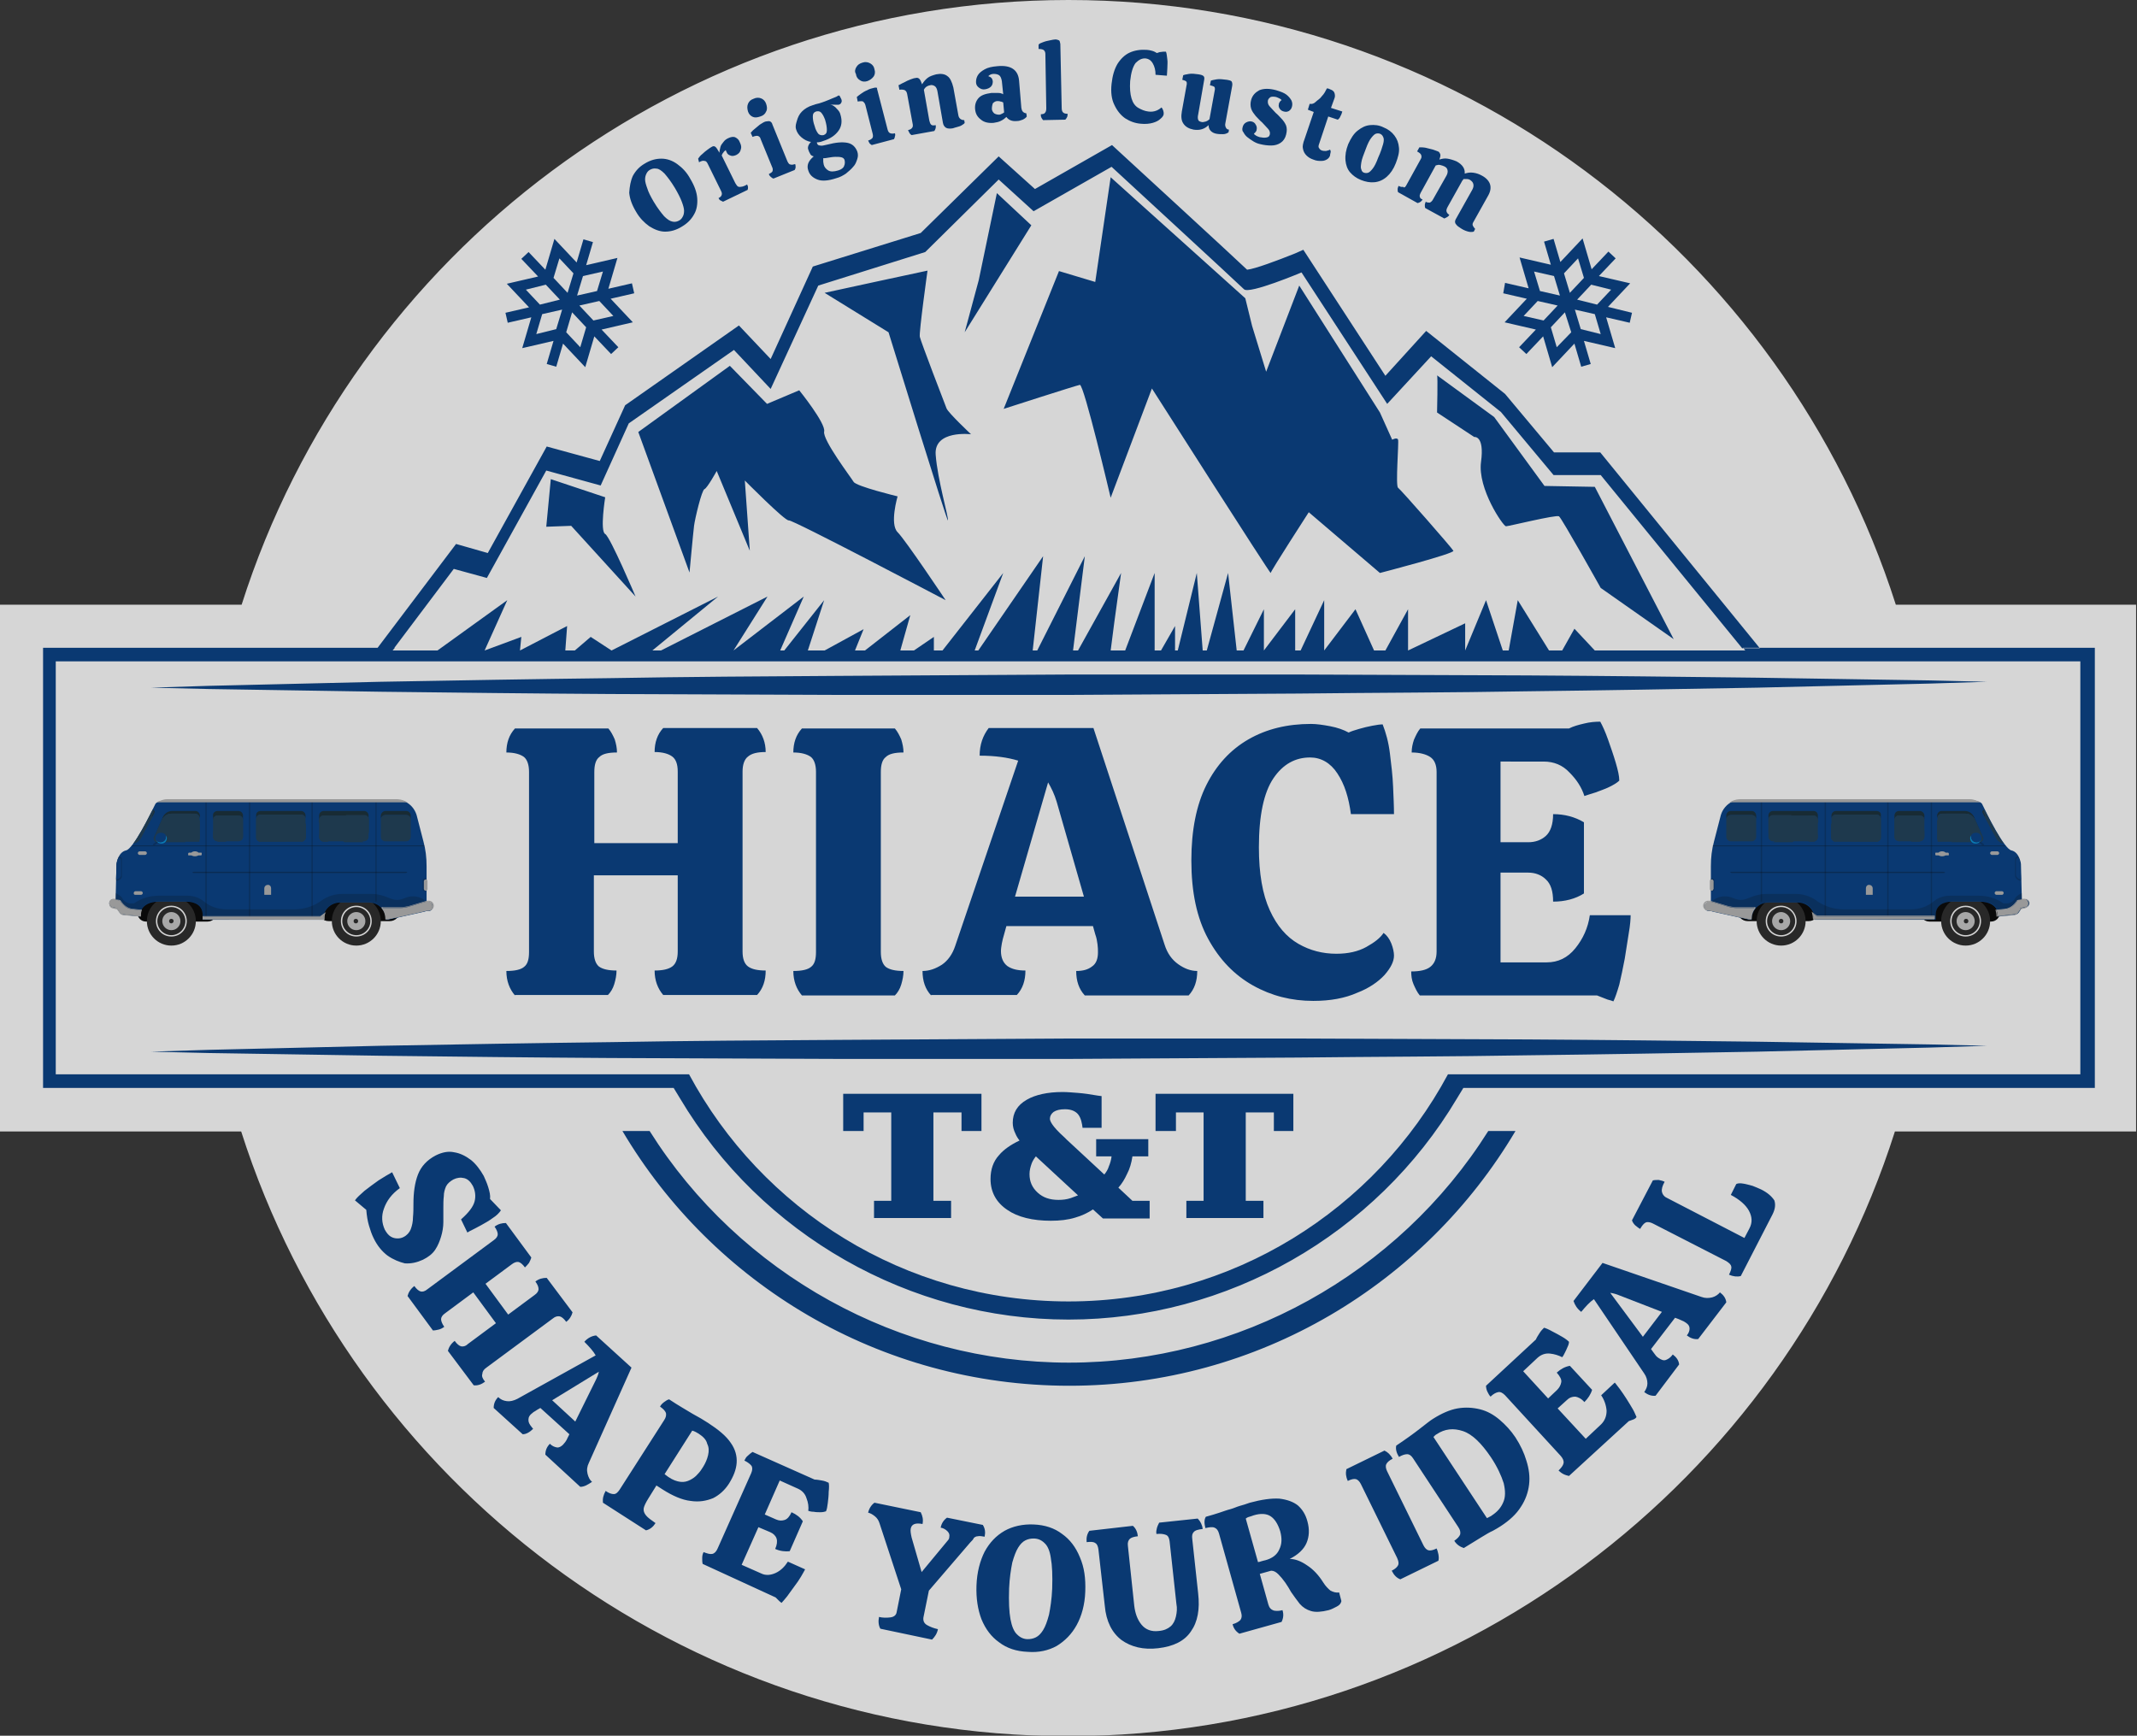 <?xml version="1.0" encoding="utf-8"?>
<!-- Generator: Adobe Illustrator 28.3.0, SVG Export Plug-In . SVG Version: 6.00 Build 0)  -->
<svg version="1.1" id="_レイヤー_2" xmlns="http://www.w3.org/2000/svg" xmlns:xlink="http://www.w3.org/1999/xlink" x="0px"
	 y="0px" viewBox="0 0 471.4 382.9" style="enable-background:new 0 0 471.4 382.9;" xml:space="preserve">
<rect x="0" y="0" width="471.4" height="382.9" fill="#333333" stroke="none"/>
<style type="text/css">
	.st0{opacity:0.8;}
	.st1{fill:#003B82;}
	.st2{fill:#FFFFFF;}
	.st3{fill:#262626;}
	.st4{fill:#FCFCFC;}
	.st5{fill:#C6C6C6;}
	.st6{opacity:0.2;}
	.st7{fill:#193B54;}
	.st8{fill:#122935;}
	.st9{fill:#B3B3B3;}
	.st10{opacity:0.3;}
	.st11{fill:#008CD6;}
</style>
<g class="st0">
	<g>
		<path class="st1" d="M428.1,134.1h-12.2C391.6,57.8,320,2.3,235.7,2.3c-84.3,0-155.9,55.4-180.2,131.7H43.3H2.8v114.7h40.6h12.2
			c24.4,76.3,95.9,131.7,180.2,131.7c84.3,0,155.9-55.4,180.2-131.7h12.2h40.6V134.1H428.1z"/>
		<g>
			<path class="st2" d="M355.2,285.2l7.2,9.7l4.2-5.5l-9.3-3.6C356.6,285.5,355.9,285.3,355.2,285.2z"/>
			<path class="st2" d="M218.8,24c0,0.4,0.2,0.7,0.5,1c0.3,0.2,0.7,0.3,1.1,0.3c0.2,0,0.4-0.1,0.6-0.2c0.2-0.1,0.4-0.2,0.5-0.3
				l-0.2-2.2c-0.2-0.1-0.4-0.2-0.6-0.2c-0.2-0.1-0.5-0.1-0.7-0.1c-0.4,0-0.7,0.2-1,0.5C218.9,23.1,218.8,23.5,218.8,24z"/>
			<path class="st2" d="M328.9,321.5c-2.1-3.1-4.1-5.1-6.2-5.8c-2.1-0.7-4-0.5-5.8,0.7c-0.2,0.1-0.3,0.2-0.4,0.3
				c-0.1,0.1-0.2,0.2-0.3,0.3l11.8,17.9c0.2-0.1,0.4-0.2,0.6-0.3c0.2-0.1,0.4-0.2,0.5-0.3c1.2-0.8,2-1.7,2.5-2.9
				c0.5-1.1,0.5-2.5,0.1-4.2C331.2,325.6,330.3,323.6,328.9,321.5z"/>
			<path class="st2" d="M182.7,37.6c0.5,0.3,1.2,0.3,2.2,0c0.7-0.2,1.2-0.6,1.3-1c0.2-0.4,0.2-0.9,0.1-1.3c-0.1-0.3-0.3-0.5-0.7-0.6
				c-0.4-0.1-0.8-0.1-1.3-0.1s-1.1,0.1-1.7,0.2c-0.4,0.1-0.7,0.1-1,0.1c0,0.2,0,0.4,0,0.7s0.1,0.5,0.1,0.7
				C181.8,36.8,182.2,37.3,182.7,37.6z"/>
			<path class="st2" d="M180.5,29.5c0.3,0.3,0.7,0.4,1.2,0.3c0.5-0.2,0.7-0.5,0.7-1.1c0-0.6-0.1-1.3-0.4-2.3
				c-0.3-0.8-0.6-1.3-0.9-1.6s-0.7-0.3-1.1-0.2c-0.5,0.2-0.7,0.5-0.7,1.1c0,0.6,0.1,1.3,0.4,2.1C179.9,28.6,180.2,29.1,180.5,29.5z"
				/>
			<path class="st2" d="M280.3,334.5c-0.9-0.6-2.2-0.7-3.8-0.2c-0.2,0.1-0.6,0.2-0.9,0.3c-0.4,0.1-0.7,0.3-0.8,0.4l2.7,9.6
				c0.2,0,0.5-0.1,0.8-0.2c0.4-0.1,0.7-0.2,0.8-0.2c1.5-0.4,2.6-1.2,3.1-2.4c0.6-1.2,0.6-2.5,0.2-4
				C281.9,336.2,281.2,335.1,280.3,334.5z"/>
			<path class="st2" d="M300.9,38.1c0.3,0.1,0.6,0.1,0.9,0s0.6-0.4,1-0.9c0.4-0.5,0.8-1.3,1.2-2.4c0.6-1.3,0.9-2.3,1.1-3
				s0.2-1.3,0-1.6c-0.1-0.3-0.4-0.6-0.7-0.7c-0.3-0.1-0.6-0.1-0.9,0c-0.3,0.1-0.6,0.4-1,0.9c-0.4,0.5-0.8,1.3-1.2,2.4
				c-0.5,1.3-0.9,2.3-1,3s-0.2,1.2,0,1.6C300.4,37.8,300.6,38,300.9,38.1z"/>
			<polygon class="st2" points="343.4,76.6 346.6,73.3 345.2,68.9 342.1,72.2 			"/>
			<polygon class="st2" points="349.4,61.3 348.1,57 345,60.3 346.3,64.6 			"/>
			<path class="st2" d="M430.5,133.4h-12.3C393.5,56.1,321,0,235.7,0C150.4,0,77.9,56.1,53.3,133.4H40.9H0v116.2h40.9h12.3
				c24.7,77.3,97.1,133.4,182.4,133.4c85.3,0,157.8-56.1,182.4-133.4h12.3h40.9V133.4H430.5z M332,62.4l5.2,1.2l-2-6.8l6.9,1.6
				l-1.5-5.1l2.1-0.6l1.5,5.1l4.9-5.2l2,6.8l3.7-3.9l1.6,1.5l-3.7,3.9l6.9,1.6l-4.9,5.2L360,69l-0.5,2.2l-5.2-1.2l2,6.8l-6.9-1.6
				l1.5,5.1l-2.1,0.6l-1.5-5.1l-4.9,5.2l-2-6.8l-3.7,3.9l-1.6-1.5l3.7-3.9l-6.9-1.6l4.9-5.2l-5.2-1.2L332,62.4z M310.2,40.9l3.2-5.8
				c0.2-0.3,0.2-0.6,0.1-0.9s-0.4-0.5-0.9-0.8l0.5-0.9c0.4,0,0.9,0,1.4,0.1c0.5,0.1,1.1,0.3,1.6,0.4c0.5,0.2,0.9,0.3,1.1,0.4
				c0.3,0.1,0.4,0.4,0.5,0.6c0.1,0.3,0,0.7-0.2,1.2c0.6-0.2,1.2-0.3,1.8-0.2c0.6,0.1,1.3,0.3,2,0.6c1.3,0.7,1.9,1.6,1.8,2.7
				c0.6-0.2,1.2-0.3,1.9-0.2c0.7,0.1,1.3,0.3,2,0.7c0.9,0.5,1.5,1.2,1.7,1.9s0.1,1.5-0.4,2.4l-3.3,5.9c-0.2,0.3-0.2,0.6-0.1,0.8
				s0.3,0.5,0.5,0.7l-0.3,0.6c-0.4,0.1-0.8,0.1-1.2,0c-0.4-0.1-1-0.3-1.6-0.7c-0.5-0.3-0.9-0.6-1.1-0.9c-0.3-0.3-0.3-0.7-0.1-1.1
				l3.7-6.6c0.2-0.4,0.3-0.8,0.2-1.2s-0.3-0.6-0.7-0.9c-0.2-0.1-0.4-0.2-0.7-0.2c-0.3,0-0.5,0-0.8,0c0,0.1,0,0.1-0.1,0.2
				s-0.1,0.1-0.1,0.1l-3.3,5.9c-0.2,0.4-0.3,0.7-0.2,1c0.1,0.3,0.3,0.5,0.6,0.7c-0.1,0.2-0.3,0.4-0.5,0.5c-0.2,0.1-0.4,0.2-0.6,0.3
				l-4.2-2.3c-0.1-0.2-0.1-0.4-0.1-0.7c0-0.2,0.1-0.4,0.2-0.7c0.3,0.2,0.6,0.2,0.9,0.2c0.2-0.1,0.5-0.3,0.7-0.7l3-5.3
				c0.2-0.4,0.3-0.8,0.2-1.2c-0.1-0.4-0.3-0.6-0.7-0.8c-0.2-0.1-0.5-0.2-0.9-0.3s-0.6,0-1,0.1l-3.3,6c-0.2,0.4-0.3,0.7-0.2,0.9
				c0,0.2,0.2,0.5,0.6,0.6c-0.2,0.4-0.6,0.7-1.1,0.8l-4.3-2.4c-0.1-0.2-0.1-0.5-0.1-0.7s0.1-0.4,0.2-0.7c0.4,0.2,0.7,0.3,1,0.2
				C309.7,41.5,310,41.3,310.2,40.9z M297.4,31.8c0.6-1.3,1.2-2.3,2.1-3s1.7-1.1,2.7-1.2s2,0,3,0.5c1,0.4,1.8,1,2.4,1.8
				c0.6,0.8,0.9,1.6,1,2.7c0.1,1-0.2,2.1-0.7,3.4c-0.5,1.3-1.2,2.3-2,3c-0.8,0.7-1.7,1.1-2.7,1.2c-1,0.1-2-0.1-3-0.5
				c-1-0.4-1.8-1-2.4-1.7c-0.6-0.7-0.9-1.6-1-2.6C296.7,34.2,296.9,33.1,297.4,31.8z M287.8,30.6l2-5.9l-1.3-0.5l0.4-1.3
				c0.4,0.1,0.9,0,1.3-0.4s1-0.7,1.4-1.3c0.5-0.5,0.8-1.1,1.1-1.7c0.3,0,0.5,0.1,0.7,0.2c0.6,0.2,0.9,0.5,1,0.9c0.1,0.4,0.1,0.7,0,1
				l-0.8,2.2l2.5,0.8c-0.1,0.3-0.2,0.7-0.4,1c-0.1,0.3-0.3,0.6-0.6,0.8l-2.1-0.7l-2,6c-0.2,0.5-0.2,0.8,0,1c0.1,0.2,0.3,0.4,0.6,0.5
				c0.3,0.1,0.6,0.1,0.9,0.1c0.3-0.1,0.6-0.1,0.9-0.3c0.1,0.2,0.2,0.4,0.1,0.7s-0.1,0.5-0.1,0.6c-0.1,0.3-0.3,0.6-0.6,0.8
				c-0.3,0.2-0.7,0.4-1.3,0.4s-1.1,0-1.8-0.3c-0.6-0.2-1.1-0.5-1.5-0.9c-0.4-0.4-0.7-0.9-0.8-1.6C287.3,32.4,287.4,31.6,287.8,30.6z
				 M274.1,28.1c0.1-0.5,0.4-0.9,0.8-1.1c0.4-0.2,0.8-0.3,1.2-0.2c0.4,0.1,0.7,0.3,0.9,0.7c0.2,0.3,0.3,0.7,0.2,1.1
				c0,0.2-0.1,0.3-0.2,0.5c-0.1,0.1-0.2,0.2-0.4,0.4c0.1,0.2,0.3,0.3,0.6,0.5c0.3,0.1,0.6,0.3,1,0.3c0.5,0.1,0.9,0.1,1.3,0
				s0.5-0.3,0.6-0.6c0.1-0.4,0-0.9-0.4-1.3c-0.4-0.4-0.8-0.9-1.3-1.4c-0.5-0.4-0.9-0.9-1.4-1.4c-0.4-0.5-0.8-1-1-1.6
				c-0.2-0.6-0.2-1.3,0-2c0.3-1,0.9-1.6,1.8-2.1c1-0.4,2.2-0.4,3.7,0c1,0.3,1.8,0.6,2.3,1c0.5,0.4,0.9,0.9,1.1,1.3
				c0.2,0.5,0.2,0.9,0.1,1.3c-0.1,0.5-0.4,0.8-0.7,1c-0.4,0.2-0.7,0.2-1.1,0.1c-0.4-0.1-0.7-0.3-0.9-0.6c-0.2-0.3-0.3-0.6-0.2-1
				c0-0.2,0.1-0.4,0.2-0.5c0.1-0.2,0.2-0.3,0.4-0.4c-0.1-0.2-0.3-0.3-0.5-0.4c-0.2-0.1-0.4-0.2-0.7-0.3c-0.5-0.1-0.9-0.1-1.2,0
				c-0.3,0.2-0.5,0.4-0.6,0.7c-0.1,0.5,0,1,0.4,1.4c0.4,0.4,0.8,0.9,1.3,1.4c0.5,0.4,0.9,0.9,1.3,1.3s0.8,1,1,1.5
				c0.2,0.6,0.2,1.2,0,2c-0.2,0.8-0.6,1.4-1.2,1.8c-0.6,0.4-1.3,0.6-2.1,0.6s-1.6-0.1-2.4-0.3c-0.5-0.1-1-0.3-1.5-0.6
				c-0.5-0.3-0.9-0.6-1.3-0.9c-0.4-0.3-0.7-0.7-0.9-1.1C274,28.9,274,28.5,274.1,28.1z M260.7,24.6l1.1-6.1c0-0.3,0-0.4-0.2-0.6
				c-0.2-0.1-0.4-0.2-0.8-0.3l0.2-1c0.2-0.1,0.7-0.2,1.3-0.3s1.4,0,2.1,0.1c0.6,0.1,0.9,0.2,1.1,0.4s0.2,0.5,0.1,1l-1.3,7.5
				c-0.1,0.4-0.1,0.8,0,1.1c0.1,0.3,0.3,0.4,0.7,0.5c0.3,0.1,0.6,0,1-0.1c0.3-0.1,0.6-0.3,0.8-0.5l1.2-6.6c0-0.3,0-0.4-0.2-0.6
				c-0.2-0.1-0.5-0.2-0.9-0.3l0.2-1c0.2-0.1,0.7-0.2,1.3-0.3c0.6-0.1,1.4,0,2.2,0.1c0.6,0.1,1,0.2,1.1,0.4s0.2,0.5,0.1,1l-1.5,8.2
				c-0.1,0.4,0,0.7,0.1,0.9c0.1,0.3,0.4,0.5,0.7,0.5l-0.1,0.6c-0.3,0.2-0.7,0.4-1.2,0.4s-1,0-1.5-0.1c-0.5-0.1-0.9-0.3-1.2-0.6
				s-0.5-0.7-0.5-1.3c-0.9,0.9-2,1.2-3.3,1c-1-0.2-1.8-0.6-2.3-1.4C260.6,26.6,260.5,25.7,260.7,24.6z M245.2,18.5
				c0.2-1.8,0.6-3.2,1.3-4.4c0.7-1.1,1.6-2,2.7-2.5c1.1-0.5,2.4-0.7,3.8-0.6c0.3,0,0.7,0.1,1.1,0.2c0.4,0.1,0.8,0.3,1.1,0.5
				c0.2-0.1,0.4-0.1,0.6-0.2c0.3,0,0.5-0.1,0.8-0.1c0.3,0,0.5,0,0.6,0c0.2,0.5,0.2,1.1,0.3,1.7s0,1.3,0,2c0,0.6-0.1,1.2-0.1,1.6
				l-2.5-0.2c0-1-0.2-1.8-0.6-2.5c-0.4-0.7-0.9-1-1.5-1.1c-0.9-0.1-1.6,0.3-2.3,1c-0.6,0.8-1,2.1-1.2,4c-0.1,1.5,0,2.8,0.3,3.8
				c0.3,1,0.8,1.7,1.5,2.1s1.4,0.7,2.2,0.8c0.7,0.1,1.3,0,1.8-0.2c0.5-0.2,0.9-0.5,1.1-0.7c0.2,0.2,0.3,0.4,0.4,0.7
				c0.1,0.3,0.1,0.5,0.1,0.7c0,0.3-0.2,0.7-0.7,1.1c-0.4,0.4-1,0.7-1.7,0.9c-0.7,0.2-1.6,0.3-2.6,0.2c-1.3-0.1-2.4-0.5-3.5-1.2
				c-1-0.7-1.8-1.7-2.4-3C245.2,21.9,245,20.3,245.2,18.5z M230.1,9.3c0.5-0.2,1-0.3,1.5-0.4c0.5-0.1,0.9-0.2,1.2-0.2
				c0.3,0,0.6,0.1,0.8,0.2c0.2,0.1,0.2,0.4,0.3,0.8l0.3,14.1c0,0.5,0.1,0.8,0.3,1c0.2,0.2,0.5,0.3,1,0.3c0,0.2,0,0.5-0.1,0.7
				c-0.1,0.2-0.2,0.4-0.4,0.6l-4.9,0.1c-0.2-0.2-0.3-0.4-0.4-0.6c-0.1-0.2-0.1-0.4-0.1-0.7c0.4,0,0.8-0.1,0.9-0.3
				c0.2-0.2,0.3-0.5,0.3-1l-0.2-12c0-0.3-0.1-0.6-0.3-0.8c-0.2-0.2-0.6-0.3-1.2-0.3l0-0.9C229.2,9.6,229.6,9.5,230.1,9.3z M221,17.9
				c-0.1-0.6-0.3-1.1-0.6-1.3c-0.3-0.2-0.7-0.3-1.2-0.3c-0.5,0-0.9,0.2-1.2,0.5c0.3,0.1,0.5,0.2,0.7,0.4c0.2,0.2,0.2,0.4,0.3,0.7
				c0,0.5-0.1,0.9-0.4,1.2c-0.3,0.3-0.7,0.5-1.3,0.6c-0.6,0.1-1-0.1-1.4-0.4c-0.4-0.3-0.6-0.7-0.6-1.2s0.1-1,0.4-1.5
				c0.3-0.5,0.8-0.9,1.5-1.3c0.7-0.4,1.6-0.6,2.8-0.7c3-0.3,4.6,0.8,4.8,3.2l0.5,6c0.1,0.7,0.4,1.1,1.1,1.2l0.1,0.7
				c-0.2,0.3-0.5,0.5-0.9,0.7c-0.5,0.2-0.9,0.3-1.3,0.3c-1,0.1-1.8-0.2-2.3-0.9c-0.3,0.3-0.7,0.6-1.1,0.8c-0.5,0.3-1.1,0.4-1.7,0.5
				c-1.1,0.1-2.1-0.1-2.8-0.7c-0.8-0.6-1.2-1.3-1.3-2.3c-0.1-1,0.2-1.8,0.7-2.4c0.6-0.7,1.5-1,2.9-1.2c0.4,0,0.9,0,1.4,0
				c0.5,0,0.9,0.1,1.2,0.3L221,17.9z M199.4,18.2c0.5-0.3,1-0.5,1.5-0.7c0.5-0.2,0.9-0.3,1.1-0.3c0.3-0.1,0.6,0,0.8,0.2
				c0.2,0.2,0.4,0.6,0.6,1.2c0.3-0.5,0.7-1,1.2-1.4c0.5-0.4,1.2-0.6,1.9-0.8c1-0.2,1.9-0.1,2.5,0.4c0.6,0.4,1,1.3,1.3,2.5l1.1,6.1
				c0.1,0.7,0.6,1.1,1.3,1.1l0.1,0.6c-0.1,0.2-0.3,0.3-0.6,0.5s-0.6,0.3-1,0.4c-0.4,0.1-0.7,0.2-1,0.3c-0.6,0.1-1.1,0.1-1.5-0.1
				c-0.3-0.2-0.6-0.5-0.7-1.1l-1.2-6.9c-0.1-0.6-0.3-1-0.6-1.2c-0.3-0.2-0.7-0.3-1-0.2c-0.6,0.1-1.1,0.4-1.4,1l1.2,6.8
				c0.1,0.4,0.2,0.7,0.4,0.9c0.2,0.2,0.6,0.2,1,0.1c0.1,0.4,0,0.9-0.3,1.3l-5,0.9c-0.2-0.1-0.4-0.3-0.5-0.5
				c-0.1-0.2-0.2-0.4-0.3-0.6c0.4-0.1,0.7-0.2,0.9-0.5c0.2-0.2,0.2-0.6,0.1-1l-1.2-6.5c-0.1-0.4-0.2-0.6-0.5-0.8
				c-0.2-0.1-0.7-0.2-1.2-0.1l-0.2-1C198.5,18.7,198.9,18.4,199.4,18.2z M193.6,20.1l2.2,8.5c0.1,0.4,0.3,0.7,0.6,0.8
				c0.3,0.1,0.6,0.1,1,0c0.1,0.2,0.1,0.5,0,0.7c0,0.2-0.1,0.4-0.2,0.6l-4.9,1.3c-0.2-0.1-0.4-0.3-0.5-0.4c-0.1-0.2-0.2-0.4-0.3-0.6
				c0.4-0.1,0.7-0.3,0.9-0.5c0.2-0.2,0.2-0.6,0.1-1l-1.6-6.3c-0.1-0.4-0.3-0.6-0.5-0.8c-0.2-0.1-0.6-0.1-1.2,0l-0.2-1
				c0.2-0.2,0.5-0.4,0.9-0.7c0.4-0.3,0.9-0.6,1.4-0.8c0.5-0.3,1-0.4,1.4-0.5c0.3-0.1,0.6-0.1,0.8,0
				C193.4,19.5,193.5,19.7,193.6,20.1z M188.9,14.8c0.3-0.5,0.7-0.8,1.4-1c0.6-0.2,1.2-0.1,1.7,0.2c0.5,0.3,0.8,0.7,0.9,1.3
				c0.2,0.6,0.1,1.2-0.2,1.6s-0.8,0.8-1.4,1c-0.6,0.2-1.2,0.1-1.6-0.2c-0.5-0.3-0.8-0.7-0.9-1.4C188.5,15.8,188.6,15.3,188.9,14.8z
				 M175.8,26.6c0.2-0.7,0.5-1.4,1.1-2c0.6-0.6,1.4-1.1,2.4-1.4l0,0c0.1,0,0.3-0.1,0.6-0.2c0.3-0.1,0.5-0.1,0.8-0.2
				c1-0.3,1.7-0.6,2.2-0.8c0.5-0.2,0.9-0.4,1.2-0.5c0.3-0.1,0.5-0.2,0.8-0.4c0.2-0.1,0.3,0,0.4,0.2c0.1,0.2,0.2,0.4,0.3,0.6
				c0.1,0.3,0.1,0.5,0,0.7c-0.1,0.2-0.2,0.4-0.6,0.5c-0.1,0-0.4,0-0.8,0c-0.4,0-0.8,0-1.1-0.1c0.6,0.2,1.1,0.5,1.5,1
				c0.4,0.4,0.7,0.8,0.8,1.3c0.4,1.3,0.3,2.5-0.4,3.5c-0.7,1-1.8,1.8-3.4,2.3c-0.5,0.2-0.9,0.3-1.4,0.3l0,0.1
				c0.1,0.4,0.3,0.6,0.7,0.6c0.3,0.1,0.8,0,1.6-0.2c1.9-0.5,3.3-0.6,4.4-0.4s1.8,0.9,2.2,1.9c0.2,0.6,0.2,1.1,0,1.7
				c-0.2,0.6-0.4,1.2-0.9,1.7c-0.4,0.5-1,1-1.6,1.5c-0.6,0.4-1.3,0.8-2.1,1c-1.8,0.6-3.2,0.7-4.2,0.3s-1.7-1-2-2
				c-0.2-0.5-0.2-1.1,0-1.6s0.6-1,1.2-1.5c-0.4-0.1-0.7-0.3-0.8-0.6c-0.2-0.3-0.3-0.6-0.4-0.9c-0.1-0.2-0.1-0.5,0-0.8
				c0.1-0.3,0.3-0.6,0.6-0.9c-0.8-0.1-1.5-0.5-2.1-1c-0.6-0.5-1-1.1-1.2-1.8S175.6,27.3,175.8,26.6z M169.9,26.8
				c0.2,0.1,0.4,0.3,0.5,0.7l3.3,8.1c0.2,0.4,0.4,0.7,0.7,0.7c0.3,0.1,0.6,0,1-0.1c0.1,0.2,0.1,0.5,0.1,0.7c0,0.2-0.1,0.4-0.2,0.6
				l-4.7,1.9c-0.2-0.1-0.4-0.2-0.6-0.4s-0.3-0.3-0.4-0.6c0.4-0.2,0.7-0.4,0.8-0.6c0.1-0.3,0.1-0.6-0.1-1l-2.5-6.1
				c-0.1-0.4-0.3-0.6-0.6-0.7c-0.2-0.1-0.7,0-1.2,0.2l-0.4-0.9c0.2-0.2,0.4-0.5,0.8-0.8c0.4-0.3,0.8-0.7,1.2-1
				c0.5-0.3,0.9-0.6,1.3-0.7C169.5,26.7,169.7,26.7,169.9,26.8z M165,22.9c0.2-0.5,0.6-0.9,1.2-1.1c0.6-0.3,1.2-0.3,1.7-0.1
				c0.5,0.2,0.9,0.6,1.1,1.2c0.2,0.6,0.3,1.2,0,1.7c-0.2,0.5-0.6,0.9-1.3,1.1c-0.6,0.2-1.1,0.3-1.6,0.1c-0.5-0.2-0.9-0.6-1.1-1.2
				C164.8,23.9,164.8,23.4,165,22.9z M154.9,34c0.4-0.4,0.8-0.7,1.2-1c0.4-0.3,0.7-0.5,0.9-0.6c0.3-0.2,0.6-0.2,0.8,0
				c0.2,0.1,0.5,0.6,0.9,1.3c0-0.4,0.1-0.7,0.2-1.2s0.4-0.8,0.7-1.2c0.3-0.4,0.6-0.6,1-0.8c0.6-0.3,1.2-0.4,1.6-0.2
				c0.4,0.2,0.8,0.5,1,1.1c0.3,0.6,0.4,1.1,0.2,1.6c-0.1,0.5-0.4,0.9-1,1.2c-0.5,0.2-0.9,0.3-1.3,0.1c-0.4-0.1-0.7-0.4-0.8-0.7
				c-0.1-0.2-0.2-0.4-0.2-0.5c-0.2,0.2-0.4,0.3-0.5,0.5c-0.2,0.2-0.3,0.4-0.4,0.7l3,6.1c0.2,0.3,0.3,0.5,0.5,0.7
				c0.2,0.1,0.4,0.2,0.8,0.1c0.3,0,0.8-0.2,1.3-0.5c0.1,0.2,0.2,0.4,0.2,0.6c0,0.2,0,0.4-0.1,0.6l-5.4,2.6c-0.2-0.1-0.4-0.2-0.6-0.3
				s-0.3-0.3-0.4-0.5c0.4-0.2,0.6-0.4,0.7-0.7c0.1-0.3,0-0.6-0.2-1l-2.9-5.9c-0.2-0.4-0.4-0.6-0.7-0.6c-0.3-0.1-0.7,0-1.2,0.3
				L154,35C154.2,34.7,154.5,34.3,154.9,34z M139.6,38.8c0.6-1.1,1.4-2,2.6-2.7c1.3-0.8,2.5-1.1,3.7-1.1c1.2,0,2.4,0.4,3.5,1.2
				c1.1,0.8,2.1,1.8,2.9,3.3c0.9,1.5,1.4,2.9,1.5,4.2c0.1,1.3-0.1,2.6-0.7,3.6c-0.6,1.1-1.5,2-2.7,2.7c-1.3,0.8-2.5,1.1-3.7,1.1
				c-1.2,0-2.4-0.5-3.5-1.2c-1.1-0.8-2.1-1.8-2.9-3.2c-0.9-1.5-1.4-2.9-1.5-4.2C138.9,41.1,139.1,39.9,139.6,38.8z M111.8,62.6
				l6.9-1.6l-3.7-3.9l1.6-1.5l3.7,3.9l2-6.8l4.9,5.2l1.5-5.1l2.1,0.6l-1.5,5.1l6.9-1.6l-2,6.8l5.2-1.2l0.5,2.2l-5.2,1.2l4.9,5.2
				l-6.9,1.6l3.7,3.9l-1.6,1.5l-3.7-3.9l-2,6.8l-4.9-5.2l-1.5,5.1l-2.1-0.6l1.5-5.1l-6.9,1.6l2-6.8l-5.2,1.2l-0.5-2.2l5.2-1.2
				L111.8,62.6z M100.6,120l7,2l13-23.5l11.7,3.2l5.6-12.3L163,71.8l7,7.4l9.3-20.4l23.8-7.4l17.2-16.9l8,7.2l17-9.7l1.3,1.2
				c2.6,2.4,24.5,22.5,28.5,26.3c1.8-0.2,6.6-2,10.6-3.6l1.8-0.8l18.1,27.8l9-9.9l17.4,13.9l10.8,12.9H353l35.2,43.2h-3.9
				l-31.2-38.2h-10.4l-11.6-13.9l-15.4-12.3L306,89.1l-18.9-29c0,0-11.6,4.9-12.7,3.7c-1.2-1.2-29.2-27-29.2-27L228,46.6l-7.7-7
				l-16.2,16l-23.6,7.4L170,85.8l-8.1-8.6l-23.2,16.2l-6.2,13.7l-12-3.3l-13.1,23.7l-7.3-2l-13.1,17.4h-3.7L100.6,120z M325.2,96.4
				l-8.2-5.4c0,0,0.2-8.1,0-8.2l12.6,9.2l11.1,15.2l11.1,0.2l17.4,33.6l-16.1-11.3c0,0-8.6-15.4-9.2-15.8
				c-0.6-0.4-11.1,2.2-11.7,2.2s-6.3-8.3-5.5-14.2C327.5,96,325.2,96.4,325.2,96.4z M209.1,114.8C209,115.4,196,73.3,196,73.3
				l-14.1-8.7c1.7-0.4,22.7-4.9,22.7-4.9s-1.9,13.6-1.7,14.6c0.2,1,5.5,14.8,5.9,15.8c0.4,1,5.4,5.7,5.4,5.7s-8.2-1-7.8,4.5
				S209.3,114.2,209.1,114.8z M165.4,121.5l-7.3-17.6c0,0-2.1,3.8-2.7,4c-0.6,0.2-2.1,6.5-2.3,8.1c-0.2,1.6-1,10.3-1,10.3l-11.3-31
				L161,80.7l8.2,8.4l7.1-3c0,0,5.9,7.3,5.5,9.1c-0.4,1.8,5.9,10.1,6.5,11.1c0.6,1,9.7,3.2,9.7,3.2s-1.8,6.1,0,7.9s10.6,15,10.6,15
				s-33.8-17.8-34.6-17.6c-0.8,0.2-9.7-8.8-9.7-8.8L165.4,121.5z M212.8,73.3l3.1-11.5l4-19.2l7.6,7.1L212.8,73.3z M233.6,59.8
				l8,2.4l3.4-23.1l29.7,26.7l1.5,6.1l3.1,10.1l7.3-19l17.8,28l2.7,6c0,0,1.1-0.6,1.3,0c0.2,0.6-0.6,10.2,0,10.6
				c0.6,0.4,11.9,13.3,12.2,13.9c0.4,0.6-16.2,4.9-16.2,4.9L288.7,113c0,0-8.4,13-8.4,13.4c0,0.4-26.2-40.7-26.2-40.7l-9.1,24.1
				c0,0-5.9-25.1-6.8-24.9c-1,0.2-16.8,5.3-16.8,5.3L233.6,59.8z M133.5,117.8c1.1,0.6,6.7,13.8,6.7,13.8L126,116l-5.5,0.2l1-10.5
				l12,4C133.5,109.7,132.3,117.2,133.5,117.8z M85.5,277c-1.2-0.9-2.3-2.2-3.1-3.9c-0.4-0.8-0.7-1.7-1-2.7s-0.5-2.2-0.6-3.5
				l-2.5-2.1c0.4-0.6,1.2-1.3,2.1-2.1c1-0.8,2-1.5,3.1-2.3c1.1-0.7,2.1-1.3,3-1.8l1.7,3.5c-1.8,1.3-2.9,2.8-3.5,4.5
				c-0.6,1.6-0.5,3.2,0.2,4.7c0.4,0.7,0.8,1.2,1.3,1.5c0.5,0.3,1,0.4,1.5,0.4c0.5,0,0.9-0.1,1.3-0.3c0.8-0.4,1.3-1,1.6-1.7
				c0.3-0.8,0.5-1.7,0.5-2.7c0.1-1,0.1-2,0.1-2.9c0-2.5,0.3-4.7,1-6.5c0.7-1.8,2-3.2,3.9-4.2c1.4-0.7,2.8-1,4.1-0.7
				c1.3,0.2,2.5,0.8,3.7,1.7c1.1,0.9,2,2.1,2.8,3.5c0.3,0.7,0.7,1.5,1,2.5c0.3,1,0.5,1.8,0.4,2.6l2.4,2.5c-0.4,0.6-1,1.2-1.8,1.7
				c-0.8,0.6-1.7,1.1-2.6,1.6c-0.9,0.5-1.7,0.9-2.5,1.3l-0.5,0.3l-1.4-2.9c1.7-1.5,2.7-2.8,3-4c0.3-1.2,0.1-2.4-0.4-3.4
				c-0.5-0.9-1.1-1.5-1.9-1.7c-0.8-0.2-1.6-0.1-2.4,0.3c-0.7,0.4-1.3,0.9-1.6,1.5c-0.3,0.7-0.5,1.4-0.5,2.2
				c-0.1,0.8-0.1,1.7-0.1,2.6c0,1,0,2,0,3.1c0,1.1-0.2,2.2-0.5,3.2c-0.3,1-0.7,2-1.3,2.9c-0.6,0.9-1.5,1.6-2.7,2.2
				c-1.3,0.6-2.6,0.9-4,0.8C88.1,278.4,86.8,277.9,85.5,277z M107,304.8c-0.8,0.6-1.6,0.9-2.5,0.8l-5.7-7.6c0.2-0.8,0.7-1.6,1.5-2.2
				c0.5,0.7,1,1.1,1.4,1.2c0.4,0.1,1,0,1.5-0.5l6.2-4.6l-5-6.8l-6.2,4.6c-0.6,0.4-0.9,0.9-0.9,1.3c0,0.4,0.2,1,0.7,1.7
				c-0.4,0.3-0.8,0.5-1.2,0.6c-0.4,0.1-0.9,0.2-1.3,0.2l-5.6-7.6c0.2-0.8,0.7-1.6,1.5-2.2c0.5,0.7,1,1.1,1.4,1.2
				c0.4,0.1,0.9,0,1.5-0.5l14.6-10.8c0.6-0.4,0.9-0.9,0.9-1.3s-0.2-1-0.7-1.7c0.8-0.6,1.6-0.8,2.5-0.8l5.6,7.6
				c-0.1,0.4-0.3,0.8-0.5,1.2c-0.3,0.4-0.6,0.7-0.9,1c-0.5-0.7-1-1.1-1.4-1.2c-0.4-0.1-1,0.1-1.5,0.5l-5.8,4.3l5,6.8l5.8-4.3
				c0.6-0.4,0.9-0.9,0.9-1.3c0-0.5-0.2-1-0.7-1.7c0.8-0.6,1.6-0.8,2.5-0.8l5.7,7.6c-0.2,0.8-0.7,1.6-1.4,2.1c-0.5-0.7-1-1.1-1.4-1.2
				c-0.5-0.1-1,0-1.6,0.5l-14.6,10.8c-0.6,0.4-0.9,0.9-0.9,1.4C106.2,303.6,106.5,304.2,107,304.8z M128,328l-7.7-7.1
				c0-0.9,0.3-1.7,1-2.4c0.5,0.5,1,0.7,1.5,0.8c0.5,0.1,1-0.2,1.4-0.6c0.2-0.2,0.3-0.4,0.5-0.6c0.2-0.3,0.4-0.6,0.5-0.9l0.4-0.8
				l-6.4-5.8l-0.7,0.4c-0.3,0.2-0.6,0.4-0.8,0.5c-0.2,0.2-0.4,0.3-0.6,0.5c-0.5,0.5-0.6,1-0.5,1.6c0.1,0.5,0.5,1,1,1.6
				c-0.7,0.7-1.5,1.2-2.3,1.2l-6.4-5.8c0-0.9,0.3-1.7,1-2.4c0.5,0.5,1.1,0.8,1.9,0.9c0.7,0.1,1.5-0.1,2.3-0.5l17.3-9.6
				c-0.5-0.9-1.4-1.9-2.5-3c0.7-0.8,1.6-1.3,2.6-1.4l7.8,7.1l-9.4,21c-0.4,0.8-0.5,1.6-0.3,2.4c0.2,0.8,0.5,1.4,1,1.8
				C129.7,327.5,128.9,328,128,328z M137.3,249.5h6c19.9,31.6,55.1,51.1,92.5,51.1c37.4,0,72.6-19.5,92.5-51.1h6
				c-19.9,33.6-56.6,56.2-98.4,56.2C193.9,305.7,157.2,283.1,137.3,249.5z M152.3,331.1c-1.8-0.2-3.9-1.1-6.1-2.5l-1.4-0.9l-1.8,2.9
				c-0.5,0.8-0.9,1.6-1,2.1c-0.1,0.6,0.1,1.1,0.5,1.6c0.4,0.5,1.1,1,2.1,1.7c-0.5,0.8-1.2,1.4-2.1,1.6l-9.5-6.1
				c-0.1-0.9,0.1-1.7,0.6-2.6c0.7,0.5,1.3,0.7,1.8,0.7c0.5,0,0.9-0.4,1.3-1l9.8-15.3c0.4-0.6,0.5-1.1,0.4-1.6
				c-0.2-0.5-0.6-0.9-1.3-1.4c0.2-0.4,0.5-0.7,0.9-1s0.7-0.5,1.1-0.6c2.1,1.4,3.9,2.4,5.2,3.2c1.3,0.7,2.5,1.4,3.4,2
				c2.3,1.5,4,2.9,5,4.4c1,1.4,1.4,2.9,1.3,4.4c-0.1,1.5-0.7,3-1.7,4.6c-0.9,1.4-2.1,2.5-3.5,3.2
				C155.8,331.1,154.2,331.4,152.3,331.1z M182.8,329.1c0,0.8-0.1,1.7-0.2,2.5c-0.1,0.8-0.2,1.4-0.4,1.8c-0.3,0.1-0.7,0.2-1.2,0.2
				c-0.5,0-1,0-1.5-0.1c-0.5,0-0.9-0.1-1.2-0.2c0.1-0.9,0-1.8-0.4-2.8c-0.3-1-1-1.7-1.9-2.1l-4-1.8l-3.3,7.5l2.5,1.1
				c0.7,0.3,1.3,0.3,1.9,0.1c0.6-0.2,1.1-0.8,1.5-1.7c1.1,0.5,1.9,1.1,2.5,2l-2.9,6.6c-1,0.1-2.1,0-3.2-0.5c0.4-0.9,0.5-1.7,0.3-2.3
				c-0.2-0.6-0.7-1.1-1.4-1.4l-2.6-1.1l-3.7,8.3l4.3,1.9c1,0.5,2.1,0.4,3.2-0.1c1.1-0.5,2-1.4,2.7-2.5l3.8,1.7
				c-0.2,0.4-0.5,0.9-0.9,1.6c-0.4,0.7-0.9,1.4-1.5,2.2s-1.1,1.5-1.6,2.2c-0.5,0.6-0.9,1.1-1.2,1.4c-0.1-0.1-0.3-0.2-0.5-0.4
				c-0.2-0.2-0.4-0.4-0.8-0.8L155,345c-0.1-0.4-0.1-0.8-0.1-1.3c0-0.5,0.1-0.9,0.3-1.3c0.8,0.3,1.4,0.5,1.9,0.4
				c0.5-0.1,0.9-0.5,1.2-1.2l7.4-16.6c0.3-0.7,0.3-1.2,0.1-1.6c-0.3-0.4-0.8-0.8-1.6-1.2c0.2-0.4,0.4-0.8,0.8-1.1
				c0.3-0.3,0.7-0.6,1-0.8l13.7,6.1c0.5,0,1,0.1,1.6,0.2c0.6,0.1,1.1,0.3,1.5,0.5C182.9,327.6,182.9,328.2,182.8,329.1z M214,340.3
				l-9.1,10.6l-1.2,5.9c-0.1,0.7,0.1,1.3,0.8,1.7c0.7,0.4,1.5,0.7,2.4,0.9c-0.2,1-0.7,1.7-1.3,2.3l-11.4-2.4
				c-0.4-0.7-0.5-1.6-0.3-2.6c0.8,0.2,1.7,0.2,2.5,0.1c0.8-0.1,1.3-0.5,1.4-1.2l1-5L194,336c-0.2-0.6-0.5-1.1-1-1.5
				c-0.5-0.4-1-0.7-1.5-0.8c0.2-0.9,0.7-1.7,1.4-2.2l10.2,2.1c0.4,0.8,0.6,1.6,0.4,2.6c-1.5-0.3-2.4,0-2.6,1c-0.1,0.5,0,1.1,0.2,2
				l2.2,7.6l5.8-7c0.2-0.2,0.3-0.5,0.3-0.7c0.1-0.5,0-0.9-0.4-1.3c-0.4-0.4-0.9-0.7-1.5-0.8c0.2-1,0.7-1.7,1.4-2.2l7.9,1.6
				c0.5,0.8,0.6,1.6,0.4,2.6c-0.6-0.1-1.1-0.2-1.5-0.1c-0.4,0-0.7,0.2-0.9,0.4C214.7,339.6,214.4,339.9,214,340.3z M239.4,351.1
				c-0.1,2.9-0.8,5.4-1.9,7.4c-1.1,2-2.6,3.5-4.4,4.6c-1.8,1-4,1.5-6.4,1.3c-2.5-0.1-4.6-0.8-6.3-2.1c-1.7-1.2-3-2.9-3.9-5.1
				c-0.8-2.1-1.2-4.6-1.1-7.4c0.1-3,0.8-5.5,1.8-7.5c1.1-2,2.5-3.5,4.4-4.6c1.8-1,4-1.5,6.4-1.4c2.5,0.1,4.6,0.8,6.3,2.1
				c1.7,1.2,3,2.9,3.9,5.1C239.2,345.8,239.5,348.2,239.4,351.1z M263,339.5l1.3,12c0.4,3.5-0.1,6.3-1.6,8.4
				c-1.4,2.1-3.8,3.3-7.2,3.7c-3.3,0.4-6-0.3-8.1-1.8c-2.1-1.6-3.4-4.1-3.7-7.6l-1.4-12.4c-0.1-0.7-0.3-1.2-0.7-1.4
				c-0.4-0.3-1-0.3-1.9-0.2c-0.1-1,0.1-1.8,0.6-2.5l9.6-1.1c0.7,0.6,1,1.4,1.1,2.3c-0.9,0.1-1.5,0.3-1.8,0.6
				c-0.3,0.3-0.5,0.8-0.4,1.5l1.4,13.2c0.2,1.7,0.7,3.1,1.6,4.2c0.9,1.1,2.2,1.6,3.8,1.4c1.2-0.1,2-0.5,2.6-1s1-1.3,1.2-2.2
				c0.2-0.9,0.3-1.8,0.1-2.8l-1.5-13.8c-0.1-0.7-0.3-1.2-0.8-1.4c-0.5-0.2-1.2-0.3-2.1-0.2c-0.1-0.5,0-0.9,0.1-1.3
				c0.1-0.4,0.3-0.8,0.5-1.2l8.5-0.9c0.6,0.6,1,1.4,1.1,2.3c-1,0.1-1.7,0.3-2,0.7C263,338.3,262.9,338.8,263,339.5z M294.9,354.4
				c-0.6,0.3-1.1,0.6-1.8,0.8c-1.6,0.4-2.9,0.5-3.9,0.2c-1-0.3-1.8-0.8-2.5-1.6c-0.6-0.8-1.3-1.7-1.9-2.6c-0.4-0.7-0.8-1.4-1.3-2.1
				c-0.5-0.7-1-1.3-1.5-1.8c-0.5-0.5-1-0.8-1.6-0.8l-2.5,0.7l1.9,6.8c0.2,0.7,0.6,1.1,1.2,1.3c0.6,0.1,1.2,0.1,1.9-0.1
				c0.3,0.9,0.2,1.8-0.2,2.6l-9.3,2.6c-0.8-0.5-1.3-1.2-1.5-2.1c0.8-0.2,1.4-0.6,1.7-0.9c0.3-0.4,0.4-0.9,0.2-1.6l-4.9-17.5
				c-0.2-0.7-0.5-1.1-1-1.3c-0.5-0.2-1.1-0.1-2,0.1c-0.1-0.4-0.2-0.9-0.2-1.3c0-0.5,0.1-0.9,0.3-1.2c1.1-0.3,2.1-0.6,3-0.9
				c0.9-0.3,1.7-0.6,2.5-0.8c0.7-0.2,1.3-0.5,2-0.7c0.7-0.2,1.4-0.4,2.2-0.7c2.6-0.7,4.7-1,6.5-0.9c1.7,0.2,3.1,0.7,4.1,1.5
				c1,0.9,1.7,2,2.1,3.5c0.5,1.8,0.4,3.4-0.2,4.8c-0.6,1.4-1.9,2.6-3.7,3.5c1.2,0,2.5,0.5,3.8,1.4c1.4,0.9,2.6,2.2,3.6,3.8
				c0.5,0.8,1.1,1.4,1.6,1.8c0.6,0.3,1.2,0.5,1.9,0.4l0.5,1.9C295.8,353.7,295.5,354.1,294.9,354.4z M317.3,344.3l-8.4,4.1
				c-0.8-0.3-1.4-0.9-1.9-1.9c0.8-0.4,1.2-0.8,1.4-1.2c0.2-0.4,0.1-0.9-0.2-1.6l-8-16.3c-0.3-0.6-0.7-1-1.1-1.1
				c-0.4-0.1-1,0-1.8,0.4c-0.4-0.9-0.5-1.7-0.3-2.6l8.4-4.1c0.4,0.2,0.7,0.4,1,0.7c0.3,0.3,0.6,0.7,0.8,1.1
				c-0.8,0.4-1.2,0.8-1.4,1.2c-0.2,0.4-0.1,1,0.2,1.6l8,16.3c0.3,0.6,0.7,1,1.1,1.1c0.4,0.1,1,0,1.8-0.4c0.2,0.4,0.3,0.9,0.4,1.3
				C317.4,343.5,317.4,343.9,317.3,344.3z M337.3,327.5c-0.2,1.7-0.8,3.4-1.8,4.9c-1,1.6-2.5,3-4.5,4.3c-0.5,0.3-1.1,0.7-1.7,1
				c-0.7,0.3-1.5,0.8-2.5,1.4c-1,0.6-2.3,1.4-3.9,2.4c-0.9-0.3-1.6-0.8-2.1-1.6c0.7-0.5,1.1-0.9,1.3-1.4c0.1-0.5,0-1-0.4-1.6
				l-10-15.2c-0.4-0.6-0.8-0.9-1.3-0.9c-0.5,0-1.1,0.2-1.8,0.6c-0.5-0.8-0.8-1.7-0.6-2.5c2.1-1.4,3.9-2.7,5.3-3.8
				c1.4-1.1,2.3-1.8,2.8-2.1c1.9-1.2,3.7-2,5.4-2.3c1.7-0.3,3.4-0.2,5,0.2c1.6,0.4,3,1.2,4.3,2.3c1.3,1.1,2.5,2.4,3.5,3.9
				c1.1,1.7,1.9,3.4,2.4,5.1C337.3,324.1,337.5,325.8,337.3,327.5z M360.4,313.1c-0.2,0.1-0.6,0.2-1.1,0.4l-13.2,12.1
				c-0.4-0.1-0.8-0.2-1.2-0.4c-0.4-0.2-0.8-0.5-1.1-0.8c0.6-0.6,1-1.1,1.1-1.6c0.1-0.5-0.1-1-0.6-1.6l-12.3-13.4
				c-0.5-0.5-1-0.8-1.5-0.7c-0.5,0.1-1.1,0.4-1.7,1c-0.3-0.3-0.5-0.7-0.7-1.1c-0.2-0.4-0.3-0.9-0.3-1.3l11-10.2
				c0.2-0.5,0.5-0.9,0.8-1.4c0.3-0.5,0.7-0.9,1-1.2c0.4,0.1,1.1,0.4,1.8,0.8c0.8,0.4,1.5,0.8,2.2,1.2c0.7,0.4,1.2,0.8,1.5,1.1
				c0,0.3-0.1,0.7-0.3,1.1c-0.2,0.5-0.4,0.9-0.6,1.3c-0.2,0.4-0.4,0.8-0.6,1c-0.8-0.4-1.7-0.7-2.7-0.8c-1-0.1-1.9,0.2-2.7,0.9
				l-3.2,3l5.5,6l2-1.9c0.5-0.5,0.8-1.1,0.9-1.7c0.1-0.6-0.3-1.3-1-2.1c0.9-0.8,1.8-1.3,2.9-1.5l4.9,5.3c-0.3,1-0.9,1.9-1.7,2.7
				c-0.7-0.8-1.4-1.1-2-1.2c-0.7,0-1.3,0.2-1.8,0.7l-2.1,1.9l6.2,6.7l3.4-3.2c0.8-0.8,1.2-1.8,1.2-3c-0.1-1.2-0.5-2.4-1.2-3.4l3-2.8
				c0.3,0.3,0.6,0.8,1.1,1.4c0.5,0.7,1,1.4,1.5,2.2c0.5,0.8,1,1.6,1.4,2.3c0.4,0.7,0.6,1.3,0.8,1.7
				C360.8,312.9,360.6,313,360.4,313.1z M374.6,295.4c-0.9,0.1-1.7-0.2-2.5-0.8c0.4-0.5,0.6-1,0.6-1.5c0-0.5-0.2-0.9-0.8-1.3
				c-0.2-0.1-0.4-0.3-0.7-0.4s-0.6-0.3-0.9-0.4l-0.8-0.3l-5.3,6.9l0.5,0.7c0.2,0.3,0.4,0.5,0.6,0.8c0.2,0.2,0.4,0.4,0.6,0.5
				c0.6,0.4,1.1,0.6,1.6,0.4c0.5-0.2,1-0.5,1.5-1.2c0.8,0.6,1.3,1.3,1.4,2.2l-5.2,6.9c-0.9,0.1-1.7-0.2-2.5-0.8
				c0.4-0.6,0.7-1.2,0.7-1.9c0-0.7-0.2-1.5-0.7-2.2l-11.1-16.4c-0.9,0.6-1.8,1.6-2.8,2.8c-0.9-0.7-1.4-1.5-1.7-2.4l6.4-8.4l21.8,7.5
				c0.8,0.3,1.6,0.3,2.4,0.1c0.7-0.2,1.3-0.6,1.7-1.1c0.8,0.6,1.3,1.3,1.4,2.2L374.6,295.4z M391,267.9l-7,13.6
				c-0.8,0.2-1.7,0.1-2.6-0.3c0.4-0.8,0.6-1.4,0.5-1.8c-0.1-0.5-0.5-0.8-1.1-1.2l-16.2-8.3c-0.6-0.3-1.2-0.4-1.6-0.2
				c-0.4,0.2-0.8,0.7-1.2,1.4c-0.4-0.2-0.7-0.5-1.1-0.8c-0.3-0.3-0.6-0.7-0.7-1.1l4.6-8.8c0.4-0.1,0.8-0.1,1.3-0.1
				c0.5,0.1,0.9,0.2,1.3,0.4c-0.5,0.9-0.7,1.6-0.6,2.2c0.1,0.5,0.4,1,1,1.3l17.2,8.9l1.1-2.1c0.7-1.3,0.6-2.6-0.1-3.9
				s-2.1-2.5-4-3.5l1.2-2.4c0.4-0.2,0.9-0.2,1.5-0.1c0.7,0.1,1.3,0.3,2.1,0.5c0.7,0.3,1.3,0.5,1.9,0.8c1.4,0.7,2.3,1.5,2.9,2.4
				C391.7,265.7,391.6,266.7,391,267.9z M461.9,240H322.8l-1.4,2.3c-17.9,30.1-50.7,48.8-85.7,48.8c-35,0-67.8-18.7-85.7-48.8
				l-1.4-2.3H9.5v-97.1h77.6l-0.5,0.6h9.9l15.4-11.1l-5,11.1l8.1-3l-0.3,3l10.4-5.4l-0.4,5.4h2.1l3.5-3l4.6,3l23.5-11.9l-14.5,11.9
				h1.9l23.5-11.9l-7.5,11.9l15.5-11.9l-5.2,11.9h0.9l8.8-11.1l-3.6,11.1h3.7l8.6-4.7l-1.9,4.7h2.2l10-7.8l-2.2,7.8h3l4.4-3v3h1.9
				l13.4-17.1l-6.3,17.1h0.8l14.3-20.8l-2.3,20.8h1l10.5-20.8l-2.6,20.8h1.1l9.5-17.1l-1.5,10.9l-0.8,6.2h3.2l6.5-17.1v17.1h1.4
				l3.1-5.4v5.4h0.6l4.2-17.1l1.3,17.1h0.9l4.7-17.1l1.9,17.1h1.5l4.5-9.1v9.1l6.9-9.1v9.1h1.2l5.2-11.1v11.1l6.9-9.1l4.1,9.1h2.5
				l5-9.1v9.1l12.6-6v6l4.6-11.1l3.7,11.1h1.3l2-11.1l6.9,11.1h2.9l2.7-4.8l4.5,4.8h33.2l-0.5-0.6h77.6V240z"/>
			<polygon class="st2" points="347.4,68.3 348.7,72.6 353.1,73.7 351.8,69.3 			"/>
			<polygon class="st2" points="340.5,70.7 343.6,67.4 339.2,66.4 336.1,69.7 			"/>
			<polygon class="st2" points="344.1,65.2 342.8,60.9 338.4,59.9 339.7,64.2 			"/>
			<polygon class="st2" points="352.3,67.2 355.4,63.9 351,62.8 347.9,66.1 			"/>
			<path class="st2" d="M132.1,302.6l-10.3,6.3l5.1,4.7l4.4-8.9C131.7,303.9,132,303.2,132.1,302.6z"/>
			<path class="st2" d="M154,316.2c-0.5-0.3-0.9-0.5-1.3-0.6l-6.1,9.6c0.1,0.1,0.3,0.2,0.4,0.3c0.1,0.1,0.3,0.2,0.4,0.3
				c1,0.7,1.9,1,2.7,1.1c0.8,0.1,1.5-0.1,2.1-0.4c0.6-0.3,1.2-0.7,1.7-1.3c0.5-0.5,0.9-1.1,1.2-1.6c0.5-0.8,0.9-1.7,1.1-2.6
				c0.2-0.9,0.2-1.7-0.2-2.5C155.8,317.6,155.1,316.9,154,316.2z"/>
			<polygon class="st2" points="126.5,60.3 123.4,57 122.1,61.3 125.2,64.6 			"/>
			<polygon class="st2" points="118.3,73.7 122.7,72.6 124,68.3 119.6,69.3 			"/>
			<polygon class="st2" points="123.5,66.1 120.4,62.8 116,63.9 119.1,67.2 			"/>
			<polygon class="st2" points="127.8,67.4 130.9,70.7 135.3,69.7 132.2,66.4 			"/>
			<path class="st2" d="M144.2,44.5c0.9,1.5,1.7,2.5,2.3,3.2c0.7,0.7,1.3,1.1,1.9,1.2c0.5,0.1,1,0,1.5-0.3c0.3-0.2,0.5-0.4,0.7-0.8
				c0.2-0.3,0.3-0.8,0.3-1.3c0-0.5-0.2-1.2-0.5-2c-0.3-0.8-0.8-1.8-1.5-3c-0.9-1.5-1.7-2.5-2.3-3.2c-0.7-0.7-1.3-1.1-1.8-1.1
				c-0.5-0.1-1,0-1.5,0.3c-0.3,0.2-0.5,0.4-0.7,0.8s-0.3,0.8-0.3,1.3c0,0.5,0.2,1.2,0.5,2C143,42.3,143.5,43.3,144.2,44.5z"/>
			<path class="st2" d="M230.4,340.4c-0.7-0.7-1.5-1-2.4-1c-0.6,0-1.2,0.1-1.8,0.4c-0.6,0.3-1.1,0.8-1.6,1.6
				c-0.5,0.8-0.9,1.9-1.3,3.3c-0.3,1.5-0.6,3.4-0.7,5.7c-0.1,2.9,0,5.2,0.3,6.8c0.3,1.6,0.8,2.8,1.5,3.4c0.7,0.7,1.5,1,2.3,1
				c0.6,0,1.2-0.1,1.8-0.4c0.6-0.3,1.1-0.8,1.6-1.6c0.5-0.8,0.9-1.9,1.3-3.4c0.3-1.5,0.6-3.4,0.7-5.7c0.1-2.9,0-5.2-0.3-6.8
				C231.6,342.2,231.1,341,230.4,340.4z"/>
			<polygon class="st2" points="124.9,73.3 128,76.6 129.3,72.2 126.2,68.9 			"/>
			<polygon class="st2" points="133,59.9 128.6,60.9 127.3,65.2 131.7,64.2 			"/>
			<g>
				<path class="st2" d="M227.6,256.6c-0.3,0.8-0.5,1.6-0.5,2.4c0,1.7,0.6,3,1.8,4.1c1.2,1.1,2.7,1.6,4.6,1.6c0.9,0,1.8-0.1,2.7-0.4
					c0.5-0.2,1.1-0.4,1.6-0.6l-9.3-8.6C228.1,255.6,227.8,256.1,227.6,256.6z"/>
				<path class="st2" d="M12.3,145.9V237H152c16,29.8,47.5,50.1,83.7,50.1s67.7-20.3,83.7-50.1h139.5v-91.1H12.3z M216.5,249.5h-4.4
					v-4.1h-6.2v19.5h3.9v3.8h-17v-3.8h3.8v-19.5h-6.1v4.1H186v-8.2h30.5V249.5z M253.8,268.8h-10.5l-2.2-2c-1.2,0.8-2.5,1.4-3.9,1.8
					c-1.6,0.5-3.4,0.7-5.4,0.7c-4,0-7.3-0.8-9.6-2.4c-2.4-1.6-3.7-3.9-3.7-6.8c0-2.1,0.6-3.9,1.9-5.3c1-1.2,2.6-2.3,4.5-3.2
					c-0.4-0.5-0.7-1-0.9-1.5c-0.4-0.8-0.6-1.6-0.6-2.4c0-2.2,1-3.9,3.1-5.1c1.9-1.1,4.6-1.7,7.9-1.7c1,0,2.1,0.1,3.4,0.2
					c1.3,0.1,2.7,0.3,4.4,0.6l0.8,0.1v7h-4.2l-0.1-0.7c-0.2-1.2-0.6-2.1-1.2-2.6c-0.6-0.5-1.4-0.8-2.6-0.8c-1.1,0-1.9,0.2-2.5,0.6
					c-0.5,0.4-0.8,0.9-0.8,1.5c0,0.4,0.3,1.5,3.2,4.1c0.2,0.2,0.4,0.4,0.5,0.5l8.3,7.7c0.4-0.5,0.8-1.1,1-1.8
					c0.3-0.7,0.5-1.4,0.6-2.2h-3.4v-3.8h11.5v3.8h-3.5c-0.2,1.4-0.6,2.8-1.2,3.9c-0.5,1.1-1.1,2.1-1.9,3l3.1,2.9h3.8V268.8z
					 M285.4,249.5H281v-4.1h-6.2v19.5h3.9v3.8h-17v-3.8h3.8v-19.5h-6.1v4.1h-4.5v-8.2h30.4V249.5z M425.6,231.1l-12.7,0.3l-25.3,0.6
					c-16.9,0.3-33.7,0.6-50.6,0.8c-16.9,0.3-33.7,0.3-50.6,0.5l-50.6,0.3l-50.6,0c-16.9-0.1-33.8-0.1-50.6-0.2
					c-16.9-0.1-33.8-0.3-50.6-0.5l-25.3-0.4l-12.7-0.2l-12.7-0.3l12.7-0.4l12.7-0.3l25.3-0.6c16.9-0.3,33.7-0.6,50.6-0.8
					c16.9-0.3,33.7-0.4,50.6-0.5l50.6-0.3l50.6,0c16.9,0.1,33.8,0.1,50.6,0.2c16.9,0.1,33.8,0.3,50.6,0.5l25.3,0.4l12.7,0.2
					l12.7,0.3L425.6,231.1z M425.6,150.8l-12.7,0.3l-25.3,0.6c-16.9,0.3-33.7,0.6-50.6,0.8c-16.9,0.3-33.7,0.3-50.6,0.5l-50.6,0.3
					l-50.6,0c-16.9-0.1-33.8-0.1-50.6-0.2c-16.9-0.1-33.8-0.3-50.6-0.5l-25.3-0.4l-12.7-0.2l-12.7-0.3l12.7-0.4l12.7-0.3l25.3-0.6
					c16.9-0.3,33.7-0.6,50.6-0.8c16.9-0.3,33.7-0.4,50.6-0.5l50.6-0.3l50.6,0c16.9,0.1,33.8,0.1,50.6,0.2
					c16.9,0.1,33.8,0.3,50.6,0.5l25.3,0.4l12.7,0.2l12.7,0.3L425.6,150.8z M113.6,219.6c-1.2-1.4-1.9-3.2-1.9-5.4
					c1.9,0,3.2-0.3,3.9-0.9c0.8-0.6,1.1-1.7,1.1-3.3v-39.7c0-1.6-0.4-2.7-1.1-3.3c-0.8-0.6-2.1-1-3.9-1c0-2.1,0.6-3.9,1.9-5.3h20.6
					c0.6,0.7,1,1.5,1.4,2.4c0.3,1,0.5,1.9,0.5,2.9c-1.9,0-3.2,0.3-3.9,1c-0.8,0.6-1.1,1.8-1.1,3.3V186h18.4v-15.8
					c0-1.6-0.4-2.7-1.2-3.3c-0.8-0.6-2.1-1-3.9-1c0-2.1,0.6-3.9,1.9-5.3h20.7c1.2,1.4,1.9,3.2,1.9,5.3c-1.8,0-3.1,0.3-3.9,1
					c-0.8,0.6-1.2,1.8-1.2,3.3v39.7c0,1.6,0.4,2.7,1.2,3.3c0.8,0.6,2.1,0.9,3.9,0.9c0,2.2-0.6,4-1.9,5.4h-20.7
					c-1.2-1.4-1.9-3.2-1.9-5.4c1.8,0,3.1-0.3,3.9-0.9c0.8-0.6,1.2-1.7,1.2-3.3v-16.8H131v16.8c0,1.6,0.4,2.7,1.1,3.3
					c0.8,0.6,2.1,0.9,3.9,0.9c0,1-0.2,2-0.5,3c-0.3,1-0.8,1.8-1.4,2.4H113.6z M176.9,219.6c-1.2-1.4-1.9-3.2-1.9-5.4
					c1.9,0,3.2-0.3,3.9-0.9c0.8-0.6,1.1-1.7,1.1-3.3v-39.7c0-1.6-0.4-2.7-1.1-3.3c-0.8-0.6-2.1-1-3.9-1c0-2.1,0.6-3.9,1.9-5.3h20.5
					c0.6,0.7,1,1.5,1.4,2.4c0.3,1,0.5,1.9,0.5,2.9c-1.9,0-3.2,0.3-3.9,1c-0.8,0.6-1.1,1.8-1.1,3.3v39.7c0,1.6,0.4,2.7,1.1,3.3
					c0.8,0.6,2.1,0.9,3.9,0.9c0,1-0.2,2-0.5,3c-0.3,1-0.8,1.8-1.4,2.4H176.9z M205.4,219.6c-1.3-1.4-1.9-3.2-1.9-5.4
					c1.5,0,2.9-0.5,4.3-1.4c1.3-0.9,2.3-2.3,2.9-4.1l13.9-40.9c-2.3-0.7-5.1-1.1-8.5-1.1c0-2.4,0.7-4.4,2-6.1h23.1l15.7,47.8
					c0.6,1.9,1.6,3.3,3,4.3c1.4,1,2.8,1.5,4.2,1.5c0,2.2-0.6,4-1.9,5.4h-22.9c-1.3-1.4-1.9-3.2-1.9-5.4c1.5,0,2.6-0.3,3.5-1
					c0.9-0.6,1.3-1.7,1.3-3.1c0-0.5,0-1.1-0.1-1.8c-0.1-0.7-0.2-1.4-0.5-2.2l-0.5-1.8H222l-0.5,1.8c-0.2,0.7-0.4,1.4-0.5,2
					c-0.1,0.6-0.2,1.2-0.2,1.7c0,1.5,0.5,2.6,1.4,3.3c1,0.7,2.3,1,4,1c0,2.2-0.6,4-1.9,5.4H205.4z M223.9,197.8h15.2l-6-20.9
					c-0.5-1.7-1.2-3.1-1.9-4.3L223.9,197.8z M289.7,220.8c-4.8,0-9.2-1.1-13.3-3.4c-4.1-2.3-7.4-5.7-9.9-10.3
					c-2.5-4.6-3.7-10.3-3.7-17.3c0-6.6,1.1-12.2,3.3-16.6c2.2-4.4,5.3-7.8,9.3-10.1c4-2.3,8.6-3.4,13.8-3.4c1.2,0,2.6,0.2,4.2,0.5
					c1.6,0.3,3,0.8,4.1,1.4c0.6-0.3,1.3-0.5,2.3-0.8c1-0.3,1.9-0.5,2.9-0.7c1-0.2,1.8-0.3,2.3-0.3c0.7,1.8,1.3,3.9,1.6,6.4
					c0.3,2.4,0.6,4.9,0.7,7.3c0.1,2.4,0.2,4.4,0.2,6.1H298c-0.5-3.7-1.4-6.6-3-9c-1.5-2.3-3.6-3.5-6-3.5c-3.3,0-6,1.5-8.1,4.6
					c-2.1,3.1-3.2,8.2-3.2,15.2c0,5.8,0.8,10.4,2.4,13.9c1.6,3.5,3.7,5.9,6.3,7.4c2.6,1.5,5.4,2.2,8.4,2.2c2.6,0,4.8-0.5,6.6-1.5
					c1.8-1,3.1-2,3.8-3.1c0.7,0.5,1.3,1.3,1.7,2.3c0.4,1,0.6,2,0.6,2.7c0,1.3-0.7,2.7-2.1,4.3c-1.4,1.5-3.4,2.9-6,3.9
					C296.7,220.2,293.5,220.8,289.7,220.8z M355.9,220.9c-0.3-0.1-0.8-0.3-1.3-0.4c-0.5-0.2-1.3-0.5-2.3-0.9h-39.1
					c-0.6-0.7-1-1.6-1.4-2.5c-0.4-0.9-0.5-1.9-0.5-2.8c1.9,0,3.3-0.3,4.2-1c0.9-0.7,1.4-1.8,1.4-3.4v-39.6c0-1.6-0.5-2.7-1.4-3.3
					c-0.9-0.6-2.3-1-4.1-1c0-1,0.2-1.9,0.5-2.8c0.4-0.9,0.8-1.8,1.4-2.5h32.8c1-0.5,2.1-0.8,3.4-1.1c1.2-0.3,2.4-0.4,3.5-0.4
					c0.5,0.9,1.1,2.2,1.7,3.9c0.6,1.7,1.2,3.4,1.7,5.1c0.5,1.7,0.8,3,0.8,4c-0.5,0.5-1.2,0.9-2.2,1.4c-1,0.5-2,0.8-3,1.2
					c-1,0.3-1.9,0.6-2.5,0.8c-0.6-1.9-1.7-3.6-3.3-5.2c-1.5-1.6-3.4-2.4-5.7-2.4H331v17.8h6.1c1.6,0,2.9-0.5,3.9-1.4
					c1-0.9,1.6-2.5,1.6-4.8c2.5,0,4.8,0.6,6.8,1.8v15.7c-1.9,1.2-4.2,1.8-6.8,1.8c0-2.3-0.5-3.9-1.6-4.9c-1-1-2.4-1.5-3.9-1.5H331
					v19.8h10.2c2.5,0,4.6-1,6.3-3.1c1.7-2.1,2.8-4.5,3.2-7.3h9c0,0.8-0.1,2.2-0.4,3.9c-0.3,1.8-0.6,3.7-0.9,5.7
					c-0.4,2.1-0.8,4-1.2,5.7C356.7,218.9,356.3,220.1,355.9,220.9z"/>
			</g>
		</g>
	</g>
	<g>
		<path d="M32.2,203.3h13.6c1.1,0,2-0.9,2-2l0,0c0-3.8-3.1-6.8-6.8-6.8h-3.9c-3.8,0-6.8,3.1-6.8,6.8l0,0
			C30.3,202.4,31.1,203.3,32.2,203.3z"/>
		<path d="M72.5,203.2h13.5c1.2,0,2.2-1,2.2-2.2l0,0c0-3.4-2.8-6.2-6.2-6.2h-5.4c-3.4,0-6.2,2.8-6.2,6.2v0
			C70.3,202.2,71.2,203.2,72.5,203.2z"/>
		<g>
			<circle class="st3" cx="37.8" cy="203.2" r="5.4"/>
			<g>
				<circle class="st4" cx="37.8" cy="203.2" r="3.7"/>
				<path class="st3" d="M33.8,203.2c0-2.2,1.8-4,4-4c2.2,0,4,1.8,4,4c0,2.2-1.8,4-4,4C35.6,207.2,33.8,205.4,33.8,203.2z
					 M34.4,203.2c0,1.9,1.5,3.4,3.4,3.4c1.9,0,3.4-1.5,3.4-3.4s-1.5-3.4-3.4-3.4C35.9,199.8,34.4,201.3,34.4,203.2z"/>
			</g>
			<g>
				<circle class="st5" cx="37.8" cy="203.2" r="2.3"/>
				<path class="st3" d="M34.7,203.2c0-1.7,1.4-3.1,3.1-3.1s3.1,1.4,3.1,3.1s-1.4,3.1-3.1,3.1C36.1,206.3,34.7,204.9,34.7,203.2z
					 M35.8,203.2c0,1.1,0.9,2,2,2c1.1,0,2-0.9,2-2s-0.9-2-2-2C36.7,201.2,35.8,202.1,35.8,203.2z"/>
			</g>
			<path class="st3" d="M38.3,203.2c0-0.3-0.2-0.5-0.5-0.5c-0.3,0-0.5,0.2-0.5,0.5c0,0.3,0.2,0.5,0.5,0.5
				C38,203.7,38.3,203.5,38.3,203.2z"/>
		</g>
		<g>
			<circle class="st3" cx="78.6" cy="203.2" r="5.4"/>
			<g>
				<circle class="st4" cx="78.6" cy="203.2" r="3.7"/>
				<path class="st3" d="M74.5,203.2c0-2.2,1.8-4,4-4s4,1.8,4,4c0,2.2-1.8,4-4,4S74.5,205.4,74.5,203.2z M75.2,203.2
					c0,1.9,1.5,3.4,3.4,3.4s3.4-1.5,3.4-3.4s-1.5-3.4-3.4-3.4S75.2,201.3,75.2,203.2z"/>
			</g>
			<g>
				<circle class="st5" cx="78.6" cy="203.2" r="2.3"/>
				<path class="st3" d="M75.5,203.2c0-1.7,1.4-3.1,3.1-3.1s3.1,1.4,3.1,3.1s-1.4,3.1-3.1,3.1S75.5,204.9,75.5,203.2z M76.6,203.2
					c0,1.1,0.9,2,2,2s2-0.9,2-2s-0.9-2-2-2S76.6,202.1,76.6,203.2z"/>
			</g>
			<path class="st3" d="M79,203.2c0-0.3-0.2-0.5-0.5-0.5c-0.3,0-0.5,0.2-0.5,0.5c0,0.3,0.2,0.5,0.5,0.5
				C78.8,203.7,79,203.5,79,203.2z"/>
		</g>
		<g>
			<g>
				<path class="st1" d="M25.5,198.5l0.2-7.9c0,0,0.3-2.6,2.1-3c1.6-0.3,5.5-8.2,6.4-10.1c0.1-0.3,0.4-0.5,0.7-0.6l0.3-0.1
					c0.5-0.2,1.1-0.3,1.6-0.3h50.6c0.6,0,1.3,0.1,1.9,0.3c1.3,0.6,2.2,1.7,2.6,3l1.5,5.8c0.5,1.8,0.7,3.6,0.7,5.5l0,7.9h0.4
					c0.5,0,1,0.4,1,1l0,0c0,0.5-0.4,1-1,1h-0.3c-0.2,0-0.3,0-0.5,0.1l-8.1,1.8h-0.5v-0.1c0-2-1.6-3.7-3.7-3.7H75
					c-2,0-3.7,1.6-3.7,3.7v0.1H44.9l-0.2,0v-1.1c0-2-1.6-2.9-3.6-2.9H35c-2.2,0-4.1,1-4.1,3.2v0.1l-3.6-0.4c-0.3,0-0.7-0.2-0.9-0.5
					l-0.6-0.9l-1-0.2c-0.4-0.1-0.7-0.5-0.7-0.9v0c0-0.5,0.4-0.9,0.9-0.9H25.5z"/>
			</g>
		</g>
		<path class="st6" d="M93.7,196.6L93.7,196.6c0.3,0,0.5-0.2,0.5-0.5v-1.8c0-0.3-0.2-0.5-0.5-0.5l0,0c-0.3,0-0.5,0.2-0.5,0.5v1.8
			C93.2,196.4,93.4,196.6,93.7,196.6z"/>
		<path class="st7" d="M48,179.9h4.6c0.6,0,1,0.5,1,1v3.7c0,0.6-0.5,1-1,1H48c-0.6,0-1-0.5-1-1v-3.7C46.9,180.4,47.4,179.9,48,179.9
			z"/>
		<path class="st8" d="M43,179.5h-5.2c-0.9,0-1.7,0.6-2.1,1.4l-1.8,4c0-0.1,0-0.2,0.1-0.3l1.9-4.3c0.4-0.9,1.2-1.4,2.1-1.4h5.1
			c0.6,0,1,0.5,1,1.1v0.7C44.1,180,43.6,179.5,43,179.5z"/>
		<path class="st7" d="M33.9,184.9l1.8-4c0.4-0.9,1.2-1.4,2.1-1.4H43c0.6,0,1,0.5,1,1.1v5.1h-9.5C34.2,185.7,33.9,185.3,33.9,184.9z
			"/>
		<path class="st8" d="M57.5,178.9h8.9c0.6,0,1,0.5,1,1v0.6c-0.1-0.4-0.5-0.8-1-0.8h-8.9c-0.6,0-1,0.5-1,1v4.2c0-0.1,0-0.2,0-0.3
			v-4.8C56.5,179.3,56.9,178.9,57.5,178.9z"/>
		<path class="st7" d="M57.5,179.7h8.9c0.5,0,0.9,0.3,1,0.8v4.2c0,0.6-0.5,1-1,1h-8.9c-0.5,0-0.9-0.3-1-0.8v-4.2
			C56.5,180.2,57,179.7,57.5,179.7z"/>
		<path class="st7" d="M71.4,179.8h8.9c0.6,0,1,0.5,1,1v3.8c0,0.6-0.5,1-1,1h-8.9c-0.6,0-1-0.5-1-1v-3.8
			C70.4,180.3,70.9,179.8,71.4,179.8z"/>
		<path class="st9" d="M93.9,196.5L93.9,196.5c0.2,0,0.4-0.2,0.4-0.4v-1.7c0-0.2-0.2-0.4-0.4-0.4l0,0c-0.2,0-0.4,0.2-0.4,0.4v1.7
			C93.5,196.3,93.7,196.5,93.9,196.5z"/>
		<path class="st9" d="M59.1,195.2L59.1,195.2c-0.4,0-0.8,0.3-0.8,0.8v1.4h1.5V196C59.8,195.5,59.5,195.2,59.1,195.2z"/>
		<rect x="82.8" y="176.7" class="st6" width="0.3" height="22.2"/>
		<rect x="68.7" y="176.7" class="st6" width="0.3" height="25.8"/>
		<rect x="54.9" y="176.6" class="st6" width="0.3" height="25.8"/>
		<rect x="45.3" y="176.9" class="st6" width="0.3" height="25.8"/>
		<path class="st6" d="M25.5,198.5l0-1.5l0.7,0.4c0.3,0.2,0.6,0.4,0.8,0.8l0,0c0.4,0.7,1.1,1.1,1.9,1.1h0.5c0.1,0,0.2,0,0.3-0.1l0,0
			c1.6-1.1,3.4-1.6,5.3-1.6h6.4c1.3,0,2.5,0.4,3.5,1.2l0,0c1.4,1.2,3.2,1.8,5.1,1.8H65c2.1,0,4.2-0.7,5.9-1.9l0.1-0.1
			c1.3-0.9,2.9-1.4,4.5-1.4H82c0.9,0,1.9,0.2,2.8,0.5l1.6,0.6c0.8,0.3,1.6,0.3,2.4,0l0.8-0.3c0,0,0,0,0,0c1.4-0.5,2.9-0.3,4.1,0.6
			l0.4,0.3h0.4c0.5,0,1,0.4,1,1l0,0c0,0.5-0.4,1-1,1h-0.3c-0.2,0-0.3,0-0.5,0.1l-8.1,1.8h-0.5v-0.1c0-2-1.6-3.7-3.7-3.7H75
			c-2,0-3.7,1.6-3.7,3.7v0.1H44.9l-0.2,0v-1.1c0-2-1.6-2.9-3.6-2.9H35c-2.2,0-4.1,1-4.1,3.2v0.1l-3.6-0.4c-0.3,0-0.7-0.2-0.9-0.5
			l-0.6-0.9l-1-0.2c-0.4-0.1-0.7-0.5-0.7-0.9v0c0-0.5,0.4-0.9,0.9-0.9H25.5z"/>
		<g>
			<path class="st9" d="M94,198.9L94,198.9l0.4,0c0.5,0,1,0.4,1,1l0,0c0,0.5-0.4,1-1,1h-0.3c-0.2,0-0.3,0-0.5,0.1l-8.1,1.8h-0.5
				v-0.1c0-0.9-0.3-1.8-0.9-2.4h4.3c0.5,0,1-0.1,1.5-0.2L94,198.9z"/>
			<path class="st9" d="M85.1,202.6c0-0.9-0.3-1.7-0.9-2.4l-0.1-0.1h4.5c0.5,0,1-0.1,1.5-0.2l4.1-1.2l0,0h0.4c0.6,0,1.1,0.5,1.1,1.1
				s-0.5,1.1-1.1,1.1h-0.3c-0.2,0-0.3,0-0.5,0.1l-8.1,1.8l-0.6,0V202.6z M93.7,200.8c0.2,0,0.3-0.1,0.5-0.1h0.3
				c0.5,0,0.9-0.4,0.9-0.9s-0.4-0.9-0.9-0.9H94l-3.9,1.1c-0.5,0.1-1,0.2-1.5,0.2h-4.2c0.5,0.7,0.8,1.5,0.8,2.4v0.1h0.4L93.7,200.8z"
				/>
		</g>
		<g>
			<path class="st9" d="M71.6,201.4c-0.2,0.4-0.2,0.8-0.2,1.3v0.1H44.9l-0.2,0v-0.6h25.9L71.6,201.4z"/>
			<path class="st9" d="M44.9,202.8l-0.2,0v-0.7h26l1.2-0.9l-0.1,0.2c-0.2,0.4-0.2,0.8-0.2,1.3v0.2h-0.1L44.9,202.8z M71.3,202.6
				c0-0.4,0.1-0.7,0.2-1.1l-0.8,0.7H44.8v0.5l0.1,0L71.3,202.6L71.3,202.6z"/>
		</g>
		<g>
			<path class="st9" d="M25.5,198.5L25.5,198.5l0.7,0.1c0.2,0,0.3,0.1,0.4,0.3l0,0c0.6,0.9,1.5,1.6,2.6,1.7l1.9,0.2
				c-0.2,0.4-0.2,0.8-0.2,1.2v0.1l-3.6-0.4c-0.3,0-0.7-0.2-0.9-0.5l-0.6-0.9l-1-0.2c-0.4-0.1-0.7-0.5-0.7-0.9v0
				c0-0.5,0.4-0.9,0.9-0.9H25.5z"/>
			<path class="st9" d="M27.3,201.9c-0.4,0-0.7-0.2-0.9-0.5l-0.6-0.8l-0.9-0.2c-0.5-0.1-0.8-0.5-0.8-1c0-0.5,0.4-1,1-1h0.3l0,0
				l0.8,0.1c0.2,0,0.4,0.1,0.5,0.3c0.6,0.9,1.5,1.6,2.6,1.7l2,0.2l0,0.1c-0.2,0.4-0.2,0.8-0.2,1.2v0.2L27.3,201.9z M29.3,200.6
				c-1.1-0.1-2.1-0.8-2.7-1.7c-0.1-0.1-0.2-0.2-0.4-0.3l-0.7-0.1l0,0h-0.5c-0.5,0-0.8,0.4-0.8,0.8c0,0.4,0.3,0.7,0.7,0.8l1,0.2
				l0.6,0.9c0.2,0.3,0.5,0.4,0.8,0.5l3.5,0.3V202c0-0.4,0.1-0.8,0.2-1.2L29.3,200.6z"/>
		</g>
		<path class="st9" d="M41.7,188.1h0.5c0.2-0.2,0.5-0.3,0.8-0.3c0.3,0,0.6,0.1,0.8,0.3h0.6c0.1,0,0.1,0.1,0.1,0.3s-0.1,0.3-0.1,0.3
			h-0.6c-0.2,0.1-0.5,0.2-0.8,0.2c-0.3,0-0.6-0.1-0.8-0.2h-0.6c-0.1,0-0.1-0.1-0.1-0.3S41.6,188.1,41.7,188.1z"/>
		<path class="st9" d="M34.9,176.8l0.3-0.1c0.5-0.2,1.1-0.4,1.6-0.4h50.6c0.6,0,1.3,0.1,1.9,0.4c0.2,0.1,0.4,0.2,0.6,0.3H34.7
			C34.8,176.9,34.8,176.8,34.9,176.8z"/>
		<path class="st10" d="M29.7,186.5h63.7c0.2,0,0.2,0,0.2,0.2H28.9C29.1,186.5,29.1,186.5,29.7,186.5z"/>
		<path class="st10" d="M43.1,192.3h46.2c0.3,0,0.5,0,0.5,0.1c0,0,0,0,0,0c0.1,0.1-0.2,0.2-0.5,0.2H43c-0.5,0-0.7-0.1-0.5-0.2
			c0,0,0,0,0,0C42.7,192.3,42.9,192.3,43.1,192.3z"/>
		<path class="st9" d="M30.8,188.6h1.2c0.2,0,0.4-0.2,0.4-0.4l0,0c0-0.2-0.2-0.4-0.4-0.4h-1.2c-0.2,0-0.4,0.2-0.4,0.4l0,0
			C30.4,188.4,30.6,188.6,30.8,188.6z"/>
		<path class="st9" d="M29.9,197.4h1.2c0.2,0,0.4-0.2,0.4-0.4l0,0c0-0.2-0.2-0.4-0.4-0.4h-1.2c-0.2,0-0.4,0.2-0.4,0.4l0,0
			C29.5,197.3,29.6,197.4,29.9,197.4z"/>
		<path class="st8" d="M48,178.9h4.6c0.6,0,1,0.5,1,1v1c0-0.6-0.5-1-1-1H48c-0.6,0-1,0.5-1,1v-1C46.9,179.4,47.4,178.9,48,178.9z"/>
		<path class="st8" d="M71.4,178.9h8.9c0.6,0,1,0.5,1,1v1c0-0.6-0.5-1-1-1h-8.9c-0.6,0-1,0.5-1,1v3.8c0,0,0,0,0,0v-4.8
			C70.4,179.3,70.9,178.9,71.4,178.9z"/>
		<path class="st7" d="M70.4,180.9c0-0.6,0.5-1,1-1h1.3l7.5,5.9H76l-5.7-4.4V180.9z"/>
		<path class="st7" d="M71.4,185.7c-0.6,0-1-0.5-1-1v-0.6l2.1,1.6H71.4z"/>
		<path class="st7" d="M80.4,179.8c0.6,0,1,0.5,1,1v3l-5.1-4H80.4z"/>
		<path class="st7" d="M57.5,185.7c-0.5,0-0.9-0.3-1-0.8v-4.2c0-0.1,0-0.1,0-0.2l6.5,5.1H57.5z"/>
		<path class="st7" d="M64.8,179.7l2.7,2.1v2.9c0,0.5-0.4,0.9-0.9,1l-7.6-6H64.8z"/>
		<path class="st7" d="M48,185.6c-0.6,0-1-0.5-1-1v-1.3l3,2.4H48z"/>
		<path class="st7" d="M48,179.9h4.6c0.6,0,1,0.5,1,1v3.7c0,0.3-0.2,0.6-0.4,0.8l-6.2-4.9C47.2,180.2,47.5,179.9,48,179.9z"/>
		<path class="st7" d="M34.6,185.7c-0.4,0-0.7-0.3-0.7-0.7l1.6-3.5l5.5,4.3H34.6z"/>
		<path class="st7" d="M37.8,179.5h4.4l1.9,1.5v4.3l-7.2-5.6C37.2,179.6,37.5,179.5,37.8,179.5z"/>
		<path class="st7" d="M33.1,179.7c0.2-0.4,0.4-0.8,0.6-1.1c0.3,0.1,0.5,0.4,0.4,0.7l-0.4,0.8l-2.6,4.8c-0.3,0.6-0.9,1-1.6,1.2
			l-0.1,0C30.6,184.5,32.1,181.7,33.1,179.7z"/>
		<path class="st8" d="M33.6,178.7C33.6,178.7,33.7,178.7,33.6,178.7c0.4,0,0.6,0.3,0.4,0.6l-0.4,0.8l-0.1-0.1l0.3-0.6
			C34,179.2,33.9,178.8,33.6,178.7z"/>
		<path class="st8" d="M85,178.9h4.6c0.6,0,1,0.5,1,1v0.9c0-0.6-0.5-1-1-1H85c-0.6,0-1,0.5-1,1V180C84,179.4,84.5,178.9,85,178.9z"
			/>
		<path class="st7" d="M85,179.8h4.6c0.6,0,1,0.5,1,1v3.8c0,0.6-0.5,1-1,1H85c-0.6,0-1-0.5-1-1v-3.8C84,180.3,84.5,179.8,85,179.8z"
			/>
		<path class="st6" d="M34,186.5c0,0,0.1,0,0.1,0l1.5-1.2c0.1-0.1,0.1-0.2,0-0.3c-0.1-0.1-0.2-0.1-0.3,0l-1.5,1.2
			c-0.1,0.1-0.1,0.2,0,0.3C33.9,186.4,34,186.5,34,186.5z"/>
		<path class="st11" d="M35.4,185.8c0.7,0,1.2-0.5,1.2-1.2c0-0.1,0-0.2,0-0.3c0.1,0.2,0.2,0.4,0.2,0.6c0,0.7-0.5,1.2-1.2,1.2
			c-0.6,0-1.1-0.4-1.2-0.9C34.6,185.5,35,185.8,35.4,185.8z"/>
		<path class="st1" d="M35.4,185.8c-0.5,0-0.9-0.2-1.1-0.6c0-0.1,0-0.2,0-0.3c0-0.7,0.5-1.2,1.2-1.2c0.5,0,0.9,0.2,1.1,0.6
			c0,0.1,0,0.2,0,0.3C36.7,185.2,36.1,185.8,35.4,185.8z"/>
		<path class="st6" d="M25.6,194.3L25.6,194.3l0.1-3.8c0,0,0.1-0.8,0.5-1.6l0,0c0.4,0,0.7,0.3,0.7,0.6v3.6
			C27,193.7,26.4,194.3,25.6,194.3z"/>
		<path class="st1" d="M25.6,194L25.6,194l0.1-3.4c0,0,0.1-0.7,0.4-1.4l0,0c0.3,0,0.6,0.2,0.6,0.6v3.3C26.7,193.5,26.2,194,25.6,194
			z"/>
	</g>
	<g>
		<path d="M439.2,203.3h-13.6c-1.1,0-2-0.9-2-2l0,0c0-3.8,3.1-6.8,6.8-6.8h3.9c3.8,0,6.8,3.1,6.8,6.8l0,0
			C441.2,202.4,440.3,203.3,439.2,203.3z"/>
		<path d="M399,203.2h-13.5c-1.2,0-2.2-1-2.2-2.2l0,0c0-3.4,2.8-6.2,6.2-6.2h5.4c3.4,0,6.2,2.8,6.2,6.2v0
			C401.2,202.2,400.2,203.2,399,203.2z"/>
		<g>
			<circle class="st3" cx="433.6" cy="203.2" r="5.4"/>
			<g>
				<circle class="st4" cx="433.6" cy="203.2" r="3.7"/>
				<path class="st3" d="M433.6,207.2c-2.2,0-4-1.8-4-4c0-2.2,1.8-4,4-4c2.2,0,4,1.8,4,4C437.7,205.4,435.9,207.2,433.6,207.2z
					 M433.6,199.8c-1.9,0-3.4,1.5-3.4,3.4s1.5,3.4,3.4,3.4c1.9,0,3.4-1.5,3.4-3.4S435.5,199.8,433.6,199.8z"/>
			</g>
			<g>
				<circle class="st5" cx="433.6" cy="203.2" r="2.3"/>
				<path class="st3" d="M433.6,206.3c-1.7,0-3.1-1.4-3.1-3.1s1.4-3.1,3.1-3.1s3.1,1.4,3.1,3.1S435.3,206.3,433.6,206.3z
					 M433.6,201.2c-1.1,0-2,0.9-2,2s0.9,2,2,2c1.1,0,2-0.9,2-2S434.7,201.2,433.6,201.2z"/>
			</g>
			<path class="st3" d="M433.2,203.2c0-0.3,0.2-0.5,0.5-0.5c0.3,0,0.5,0.2,0.5,0.5c0,0.3-0.2,0.5-0.5,0.5
				C433.4,203.7,433.2,203.5,433.2,203.2z"/>
		</g>
		<g>
			<circle class="st3" cx="392.9" cy="203.2" r="5.4"/>
			<g>
				<circle class="st4" cx="392.9" cy="203.2" r="3.7"/>
				<path class="st3" d="M392.9,207.2c-2.2,0-4-1.8-4-4c0-2.2,1.8-4,4-4s4,1.8,4,4C396.9,205.4,395.1,207.2,392.9,207.2z
					 M392.9,199.8c-1.9,0-3.4,1.5-3.4,3.4s1.5,3.4,3.4,3.4s3.4-1.5,3.4-3.4S394.7,199.8,392.9,199.8z"/>
			</g>
			<g>
				<circle class="st5" cx="392.9" cy="203.2" r="2.3"/>
				<path class="st3" d="M392.9,206.3c-1.7,0-3.1-1.4-3.1-3.1s1.4-3.1,3.1-3.1s3.1,1.4,3.1,3.1S394.6,206.3,392.9,206.3z
					 M392.9,201.2c-1.1,0-2,0.9-2,2s0.9,2,2,2s2-0.9,2-2S393.9,201.2,392.9,201.2z"/>
			</g>
			<path class="st3" d="M392.4,203.2c0-0.3,0.2-0.5,0.5-0.5c0.3,0,0.5,0.2,0.5,0.5c0,0.3-0.2,0.5-0.5,0.5
				C392.6,203.7,392.4,203.5,392.4,203.2z"/>
		</g>
		<g>
			<g>
				<path class="st1" d="M446,198.5l-0.2-7.9c0,0-0.3-2.6-2.1-3c-1.6-0.3-5.5-8.2-6.4-10.1c-0.1-0.3-0.4-0.5-0.7-0.6l-0.3-0.1
					c-0.5-0.2-1.1-0.3-1.6-0.3h-50.6c-0.6,0-1.3,0.1-1.9,0.3c-1.3,0.6-2.2,1.7-2.6,3l-1.5,5.8c-0.5,1.8-0.7,3.6-0.7,5.5l0,7.9h-0.4
					c-0.5,0-1,0.4-1,1l0,0c0,0.5,0.4,1,1,1h0.3c0.2,0,0.3,0,0.5,0.1l8.1,1.8h0.5v-0.1c0-2,1.6-3.7,3.7-3.7h6.5c2,0,3.7,1.6,3.7,3.7
					v0.1h26.5l0.2,0v-1.1c0-2,1.6-2.9,3.6-2.9h6.1c2.2,0,4.1,1,4.1,3.2v0.1l3.6-0.4c0.3,0,0.7-0.2,0.9-0.5l0.6-0.9l1-0.2
					c0.4-0.1,0.7-0.5,0.7-0.9v0c0-0.5-0.4-0.9-0.9-0.9H446z"/>
			</g>
		</g>
		<path class="st6" d="M377.7,196.6L377.7,196.6c-0.3,0-0.5-0.2-0.5-0.5v-1.8c0-0.3,0.2-0.5,0.5-0.5l0,0c0.3,0,0.5,0.2,0.5,0.5v1.8
			C378.2,196.4,378,196.6,377.7,196.6z"/>
		<path class="st7" d="M423.5,179.9h-4.6c-0.6,0-1,0.5-1,1v3.7c0,0.6,0.5,1,1,1h4.6c0.6,0,1-0.5,1-1v-3.7
			C424.5,180.4,424,179.9,423.5,179.9z"/>
		<path class="st8" d="M428.4,179.5h5.2c0.9,0,1.7,0.6,2.1,1.4l1.8,4c0-0.1,0-0.2-0.1-0.3l-1.9-4.3c-0.4-0.9-1.2-1.4-2.1-1.4h-5.1
			c-0.6,0-1,0.5-1,1.1v0.7C427.3,180,427.8,179.5,428.4,179.5z"/>
		<path class="st7" d="M437.5,184.9l-1.8-4c-0.4-0.9-1.2-1.4-2.1-1.4h-5.2c-0.6,0-1,0.5-1,1.1v5.1h9.5
			C437.2,185.7,437.5,185.3,437.5,184.9z"/>
		<path class="st8" d="M413.9,178.9H405c-0.6,0-1,0.5-1,1v0.6c0.1-0.4,0.5-0.8,1-0.8h8.9c0.6,0,1,0.5,1,1v4.2c0-0.1,0-0.2,0-0.3
			v-4.8C415,179.3,414.5,178.9,413.9,178.9z"/>
		<path class="st7" d="M413.9,179.7H405c-0.5,0-0.9,0.3-1,0.8v4.2c0,0.6,0.5,1,1,1h8.9c0.5,0,0.9-0.3,1-0.8v-4.2
			C414.9,180.2,414.5,179.7,413.9,179.7z"/>
		<path class="st7" d="M400,179.8h-8.9c-0.6,0-1,0.5-1,1v3.8c0,0.6,0.5,1,1,1h8.9c0.6,0,1-0.5,1-1v-3.8
			C401,180.3,400.6,179.8,400,179.8z"/>
		<path class="st9" d="M377.6,196.5L377.6,196.5c-0.2,0-0.4-0.2-0.4-0.4v-1.7c0-0.2,0.2-0.4,0.4-0.4l0,0c0.2,0,0.4,0.2,0.4,0.4v1.7
			C377.9,196.3,377.8,196.5,377.6,196.5z"/>
		<path class="st9" d="M412.3,195.2L412.3,195.2c0.4,0,0.8,0.3,0.8,0.8v1.4h-1.5V196C411.6,195.5,411.9,195.2,412.3,195.2z"/>
		<rect x="388.4" y="176.7" class="st6" width="0.3" height="22.2"/>
		<rect x="402.5" y="176.7" class="st6" width="0.3" height="25.8"/>
		<rect x="416.3" y="176.6" class="st6" width="0.3" height="25.8"/>
		<rect x="425.9" y="176.9" class="st6" width="0.3" height="25.8"/>
		<path class="st6" d="M446,198.5l0-1.5l-0.7,0.4c-0.3,0.2-0.6,0.4-0.8,0.8l0,0c-0.4,0.7-1.1,1.1-1.9,1.1h-0.5c-0.1,0-0.2,0-0.3-0.1
			l0,0c-1.6-1.1-3.4-1.6-5.3-1.6h-6.4c-1.3,0-2.5,0.4-3.5,1.2l0,0c-1.4,1.2-3.2,1.8-5.1,1.8h-14.9c-2.1,0-4.2-0.7-5.9-1.9l-0.1-0.1
			c-1.3-0.9-2.9-1.4-4.5-1.4h-6.5c-0.9,0-1.9,0.2-2.8,0.5l-1.6,0.6c-0.8,0.3-1.6,0.3-2.4,0l-0.8-0.3c0,0,0,0,0,0
			c-1.4-0.5-2.9-0.3-4.1,0.6l-0.4,0.3h-0.4c-0.5,0-1,0.4-1,1l0,0c0,0.5,0.4,1,1,1h0.3c0.2,0,0.3,0,0.5,0.1l8.1,1.8h0.5v-0.1
			c0-2,1.6-3.7,3.7-3.7h6.5c2,0,3.7,1.6,3.7,3.7v0.1h26.5l0.2,0v-1.1c0-2,1.6-2.9,3.6-2.9h6.1c2.2,0,4.1,1,4.1,3.2v0.1l3.6-0.4
			c0.3,0,0.7-0.2,0.9-0.5l0.6-0.9l1-0.2c0.4-0.1,0.7-0.5,0.7-0.9v0c0-0.5-0.4-0.9-0.9-0.9H446z"/>
		<g>
			<path class="st9" d="M377.4,198.9L377.4,198.9l-0.4,0c-0.5,0-1,0.4-1,1l0,0c0,0.5,0.4,1,1,1h0.3c0.2,0,0.3,0,0.5,0.1l8.1,1.8h0.5
				v-0.1c0-0.9,0.3-1.8,0.9-2.4h-4.3c-0.5,0-1-0.1-1.5-0.2L377.4,198.9z"/>
			<path class="st9" d="M386.3,202.8l-0.6,0l-8.1-1.8c-0.2,0-0.3-0.1-0.5-0.1h-0.3c-0.6,0-1.1-0.5-1.1-1.1s0.5-1.1,1.1-1.1h0.4l0,0
				l4.1,1.2c0.5,0.1,1,0.2,1.5,0.2h4.5l-0.1,0.1c-0.6,0.7-0.9,1.5-0.9,2.4V202.8z M385.8,202.7h0.4v-0.1c0-0.9,0.3-1.7,0.8-2.4h-4.2
				c-0.5,0-1-0.1-1.5-0.2l-3.9-1.1h-0.5c-0.5,0-0.9,0.4-0.9,0.9s0.4,0.9,0.9,0.9h0.3c0.2,0,0.3,0,0.5,0.1L385.8,202.7z"/>
		</g>
		<g>
			<path class="st9" d="M399.8,201.4c0.2,0.4,0.2,0.8,0.2,1.3v0.1h26.5l0.2,0v-0.6h-25.9L399.8,201.4z"/>
			<path class="st9" d="M400,202.8L400,202.8l-0.1-0.2c0-0.4-0.1-0.9-0.2-1.3l-0.1-0.2l1.2,0.9h26v0.7l-0.2,0L400,202.8z
				 M400.1,202.7h26.5l0.1,0v-0.5h-25.9l-0.8-0.7C400,201.9,400.1,202.3,400.1,202.7L400.1,202.7z"/>
		</g>
		<g>
			<path class="st9" d="M446,198.5L446,198.5l-0.7,0.1c-0.2,0-0.3,0.1-0.4,0.3l0,0c-0.6,0.9-1.5,1.6-2.6,1.7l-1.9,0.2
				c0.2,0.4,0.2,0.8,0.2,1.2v0.1l3.6-0.4c0.3,0,0.7-0.2,0.9-0.5l0.6-0.9l1-0.2c0.4-0.1,0.7-0.5,0.7-0.9v0c0-0.5-0.4-0.9-0.9-0.9H446
				z"/>
			<path class="st9" d="M440.4,202.2V202c0-0.4-0.1-0.9-0.2-1.2l0-0.1l2-0.2c1.1-0.1,2-0.8,2.6-1.7c0.1-0.2,0.3-0.3,0.5-0.3l0.8-0.1
				l0,0h0.3c0.5,0,1,0.4,1,1c0,0.5-0.3,0.9-0.8,1l-0.9,0.2l-0.6,0.8c-0.2,0.3-0.5,0.5-0.9,0.5L440.4,202.2z M440.4,200.8
				c0.1,0.4,0.2,0.8,0.2,1.2v0.1l3.5-0.3c0.3,0,0.6-0.2,0.8-0.5l0.6-0.9l1-0.2c0.4-0.1,0.7-0.4,0.7-0.8c0-0.5-0.4-0.8-0.8-0.8h-0.5
				l0,0l-0.7,0.1c-0.2,0-0.3,0.1-0.4,0.3c-0.6,1-1.6,1.6-2.7,1.7L440.4,200.8z"/>
		</g>
		<path class="st9" d="M429.7,188.1h-0.5c-0.2-0.2-0.5-0.3-0.8-0.3c-0.3,0-0.6,0.1-0.8,0.3H427c-0.1,0-0.1,0.1-0.1,0.3
			s0.1,0.3,0.1,0.3h0.6c0.2,0.1,0.5,0.2,0.8,0.2s0.6-0.1,0.8-0.2h0.6c0.1,0,0.1-0.1,0.1-0.3S429.8,188.1,429.7,188.1z"/>
		<path class="st9" d="M436.5,176.8l-0.3-0.1c-0.5-0.2-1.1-0.4-1.6-0.4h-50.6c-0.6,0-1.3,0.1-1.9,0.4c-0.2,0.1-0.4,0.2-0.6,0.3h55.3
			C436.7,176.9,436.6,176.8,436.5,176.8z"/>
		<path class="st10" d="M441.7,186.5H378c-0.2,0-0.2,0-0.2,0.2h64.7C442.3,186.5,442.3,186.5,441.7,186.5z"/>
		<path class="st10" d="M428.4,192.3h-46.2c-0.3,0-0.5,0-0.5,0.1c0,0,0,0,0,0c-0.1,0.1,0.2,0.2,0.5,0.2h46.3c0.5,0,0.7-0.1,0.5-0.2
			c0,0,0,0,0,0C428.7,192.3,428.5,192.3,428.4,192.3z"/>
		<path class="st9" d="M440.6,188.6h-1.2c-0.2,0-0.4-0.2-0.4-0.4l0,0c0-0.2,0.2-0.4,0.4-0.4h1.2c0.2,0,0.4,0.2,0.4,0.4l0,0
			C441,188.4,440.8,188.6,440.6,188.6z"/>
		<path class="st9" d="M441.6,197.4h-1.2c-0.2,0-0.4-0.2-0.4-0.4l0,0c0-0.2,0.2-0.4,0.4-0.4h1.2c0.2,0,0.4,0.2,0.4,0.4l0,0
			C441.9,197.3,441.8,197.4,441.6,197.4z"/>
		<path class="st8" d="M423.5,178.9h-4.6c-0.6,0-1,0.5-1,1v1c0-0.6,0.5-1,1-1h4.6c0.6,0,1,0.5,1,1v-1
			C424.5,179.4,424,178.9,423.5,178.9z"/>
		<path class="st8" d="M400,178.9h-8.9c-0.6,0-1,0.5-1,1v1c0-0.6,0.5-1,1-1h8.9c0.6,0,1,0.5,1,1v3.8c0,0,0,0,0,0v-4.8
			C401,179.3,400.6,178.9,400,178.9z"/>
		<path class="st7" d="M401,180.9c0-0.6-0.5-1-1-1h-1.3l-7.5,5.9h4.2l5.7-4.4V180.9z"/>
		<path class="st7" d="M400,185.7c0.6,0,1-0.5,1-1v-0.6l-2.1,1.6H400z"/>
		<path class="st7" d="M391.1,179.8c-0.6,0-1,0.5-1,1v3l5.1-4H391.1z"/>
		<path class="st7" d="M413.9,185.7c0.5,0,0.9-0.3,1-0.8v-4.2c0-0.1,0-0.1,0-0.2l-6.5,5.1H413.9z"/>
		<path class="st7" d="M406.6,179.7l-2.7,2.1v2.9c0,0.5,0.4,0.9,0.9,1l7.6-6H406.6z"/>
		<path class="st7" d="M423.5,185.6c0.6,0,1-0.5,1-1v-1.3l-3,2.4H423.5z"/>
		<path class="st7" d="M423.5,179.9h-4.6c-0.6,0-1,0.5-1,1v3.7c0,0.3,0.2,0.6,0.4,0.8l6.2-4.9C424.3,180.2,423.9,179.9,423.5,179.9z
			"/>
		<path class="st7" d="M436.8,185.7c0.4,0,0.7-0.3,0.7-0.7l-1.6-3.5l-5.5,4.3H436.8z"/>
		<path class="st7" d="M433.6,179.5h-4.4l-1.9,1.5v4.3l7.2-5.6C434.3,179.6,434,179.5,433.6,179.5z"/>
		<path class="st7" d="M438.3,179.7c-0.2-0.4-0.4-0.8-0.6-1.1c-0.3,0.1-0.5,0.4-0.4,0.7l0.4,0.8l2.6,4.8c0.3,0.6,0.9,1,1.6,1.2
			l0.1,0C440.8,184.5,439.3,181.7,438.3,179.7z"/>
		<path class="st8" d="M437.8,178.7C437.8,178.7,437.8,178.7,437.8,178.7c-0.4,0-0.6,0.3-0.4,0.6l0.4,0.8l0.1-0.1l-0.3-0.6
			C437.4,179.2,437.5,178.8,437.8,178.7z"/>
		<path class="st8" d="M386.4,178.9h-4.6c-0.6,0-1,0.5-1,1v0.9c0-0.6,0.5-1,1-1h4.6c0.6,0,1,0.5,1,1V180
			C387.4,179.4,387,178.9,386.4,178.9z"/>
		<path class="st7" d="M386.4,179.8h-4.6c-0.6,0-1,0.5-1,1v3.8c0,0.6,0.5,1,1,1h4.6c0.6,0,1-0.5,1-1v-3.8
			C387.4,180.3,387,179.8,386.4,179.8z"/>
		<path class="st6" d="M437.4,186.5c0,0-0.1,0-0.1,0l-1.5-1.2c-0.1-0.1-0.1-0.2,0-0.3c0.1-0.1,0.2-0.1,0.3,0l1.5,1.2
			c0.1,0.1,0.1,0.2,0,0.3C437.5,186.4,437.5,186.5,437.4,186.5z"/>
		<path class="st11" d="M436,185.8c-0.7,0-1.2-0.5-1.2-1.2c0-0.1,0-0.2,0-0.3c-0.1,0.2-0.2,0.4-0.2,0.6c0,0.7,0.5,1.2,1.2,1.2
			c0.6,0,1.1-0.4,1.2-0.9C436.8,185.5,436.4,185.8,436,185.8z"/>
		<path class="st1" d="M436,185.8c0.5,0,0.9-0.2,1.1-0.6c0-0.1,0-0.2,0-0.3c0-0.7-0.5-1.2-1.2-1.2c-0.5,0-0.9,0.2-1.1,0.6
			c0,0.1,0,0.2,0,0.3C434.8,185.2,435.3,185.8,436,185.8z"/>
		<path class="st6" d="M445.8,194.3L445.8,194.3l-0.1-3.8c0,0-0.1-0.8-0.5-1.6l0,0c-0.4,0-0.7,0.3-0.7,0.6v3.6
			C444.5,193.7,445.1,194.3,445.8,194.3z"/>
		<path class="st1" d="M445.8,194L445.8,194l-0.1-3.4c0,0-0.1-0.7-0.4-1.4l0,0c-0.3,0-0.6,0.2-0.6,0.6v3.3
			C444.8,193.5,445.2,194,445.8,194z"/>
	</g>
</g>
</svg>
